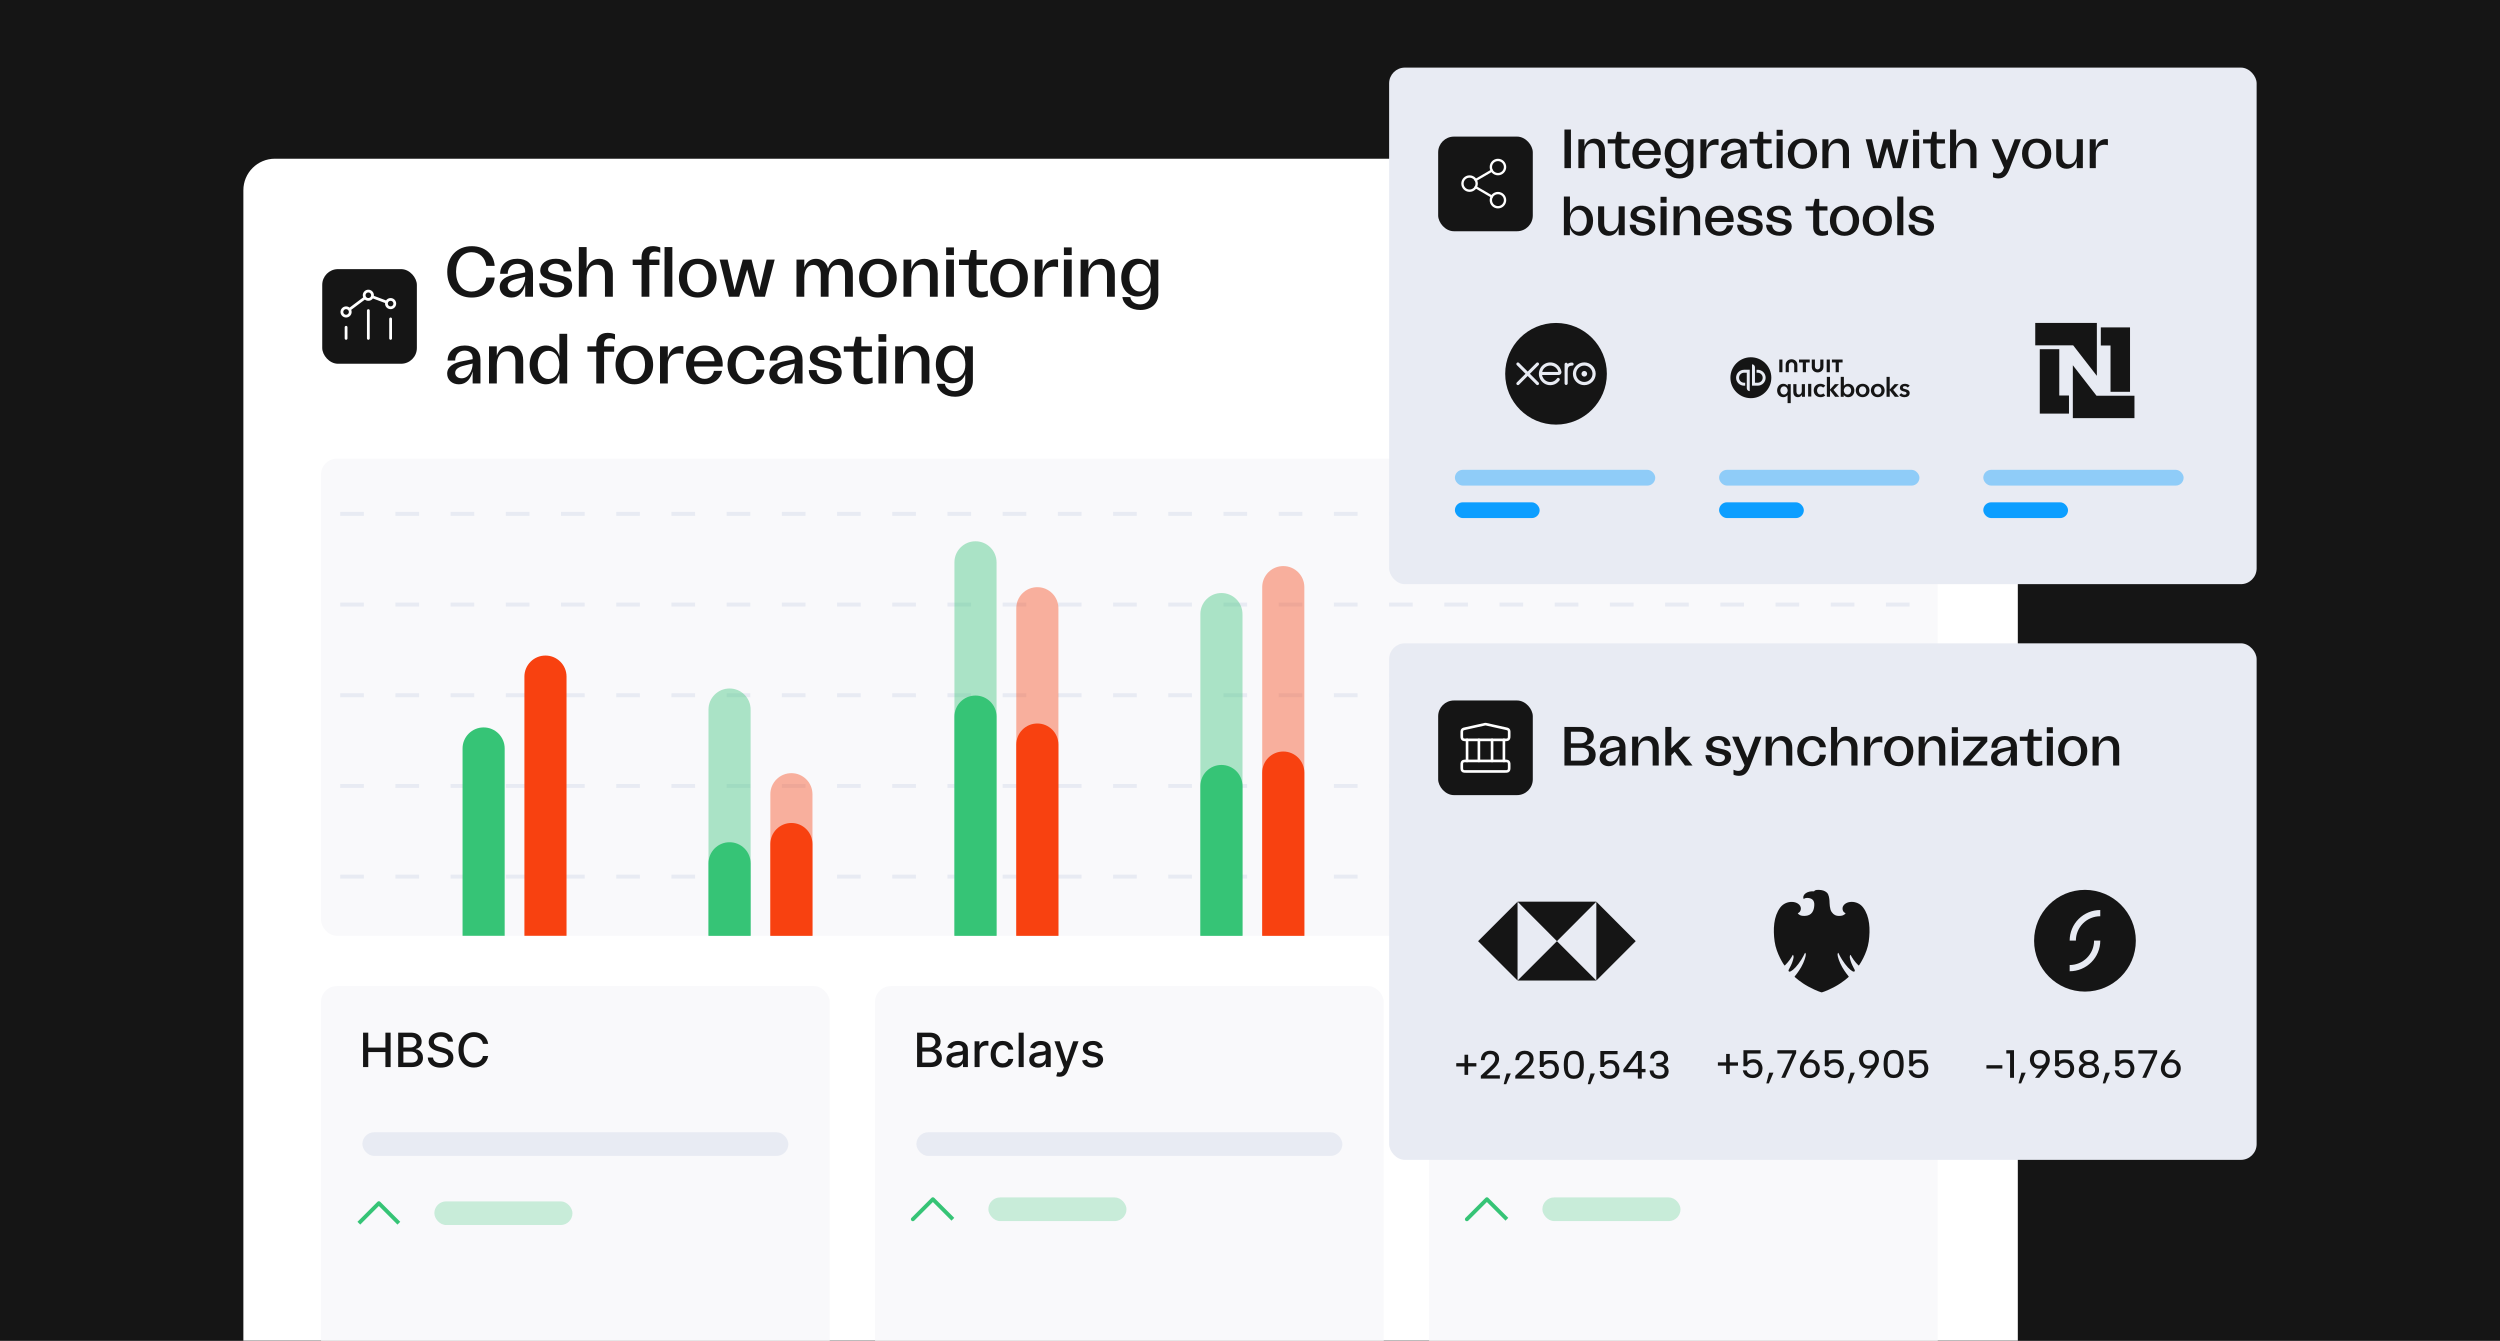 <svg width="634" height="340" viewBox="0 0 634 340" fill="none" xmlns="http://www.w3.org/2000/svg">
<rect x="0" y="0" width="634" height="340" fill="#333333" stroke="none"/>
<g clip-path="url(#clip0_6195_130355)">
<rect width="634" height="340" fill="#151515"/>
<g clip-path="url(#clip1_6195_130355)">
<path d="M61.718 48.248C61.718 43.83 65.299 40.248 69.718 40.248H503.718C508.136 40.248 511.718 43.83 511.718 48.248V402.248C511.718 406.666 508.136 410.248 503.718 410.248H69.718C65.299 410.248 61.718 406.666 61.718 402.248V48.248Z" fill="white"/>
<rect x="81.718" y="68.248" width="24" height="24" rx="4" fill="#151515"/>
<path d="M99.059 85.819V80.877M93.412 85.819V78.76M87.765 85.819V82.995" stroke="white" stroke-width="0.706" stroke-linecap="round" stroke-linejoin="round"/>
<path d="M94.405 75.249L98.053 76.618M92.564 75.513L88.612 78.477M99.808 76.246C100.221 76.66 100.221 77.33 99.808 77.743C99.394 78.157 98.724 78.157 98.31 77.743C97.897 77.33 97.897 76.66 98.31 76.246C98.724 75.833 99.394 75.833 99.808 76.246ZM88.513 78.364C88.927 78.777 88.927 79.448 88.513 79.861C88.1 80.275 87.429 80.275 87.016 79.861C86.602 79.448 86.602 78.777 87.016 78.364C87.429 77.95 88.1 77.95 88.513 78.364ZM94.16 74.129C94.574 74.542 94.574 75.212 94.16 75.626C93.747 76.039 93.076 76.039 92.663 75.626C92.249 75.212 92.249 74.542 92.663 74.129C93.076 73.715 93.747 73.715 94.16 74.129Z" stroke="white" stroke-width="0.706" stroke-linecap="round" stroke-linejoin="round"/>
<path d="M119.612 75.464C115.904 75.464 113.42 72.872 113.42 68.948C113.42 65.042 115.922 62.432 119.648 62.432C122.942 62.432 125.264 64.43 125.444 67.418H123.302C123.086 65.33 121.592 63.962 119.612 63.962C117.236 63.962 115.652 65.942 115.652 68.948C115.652 71.954 117.236 73.934 119.594 73.934C121.628 73.934 123.104 72.512 123.302 70.388H125.444C125.282 73.412 122.96 75.464 119.612 75.464ZM129.714 75.464C127.932 75.464 126.726 74.312 126.726 72.764C126.726 70.946 128.382 69.974 130.83 69.56L133.188 69.092V68.822C133.188 67.616 132.396 66.914 131.172 66.914C129.66 66.914 128.76 67.994 128.76 69.434H126.834C126.852 67.202 128.562 65.618 131.208 65.618C133.674 65.618 135.168 66.968 135.168 69.308V75.248H133.188V72.188C132.756 73.898 131.694 75.464 129.714 75.464ZM128.76 72.548C128.76 73.25 129.282 73.934 130.38 73.934C132.27 73.934 133.188 71.864 133.188 70.19L131.172 70.694C129.642 71.036 128.76 71.63 128.76 72.548ZM141.097 75.428C138.307 75.428 136.741 73.862 136.741 71.846H138.721C138.721 73.412 139.909 74.168 141.115 74.168C142.087 74.168 143.095 73.646 143.095 72.656C143.095 71.81 142.393 71.594 140.773 71.252C138.613 70.784 137.011 70.28 137.011 68.588C137.011 66.914 138.541 65.618 140.989 65.618C143.653 65.618 144.859 67.166 144.859 68.822H142.933C142.915 67.616 142.195 66.878 140.953 66.878C139.783 66.878 138.991 67.562 138.991 68.3C138.991 69.146 139.981 69.398 141.421 69.704C143.581 70.154 145.093 70.568 145.093 72.404C145.093 74.312 143.455 75.428 141.097 75.428ZM146.793 75.248V62.648H148.773V68.066C149.313 66.5 150.483 65.636 152.013 65.636C154.011 65.636 155.415 67.076 155.415 69.416V75.248H153.417V69.614C153.417 68.012 152.679 67.13 151.365 67.13C149.745 67.13 148.773 68.444 148.773 70.532V75.248H146.793ZM162.696 75.248V67.202H160.446V65.834H162.696V65.258C162.696 63.368 163.812 62.414 165.576 62.414C166.188 62.414 166.836 62.522 167.448 62.756V64.124C167.052 63.926 166.548 63.8 166.116 63.8C165.18 63.8 164.676 64.34 164.676 65.24V65.834H167.232V67.202H164.676V75.248H162.696ZM168.528 75.248V62.648H170.508V75.248H168.528ZM176.967 75.464C174.087 75.464 172.179 73.484 172.179 70.496C172.179 67.562 174.087 65.618 176.967 65.618C179.811 65.618 181.719 67.562 181.719 70.496C181.719 73.484 179.811 75.464 176.967 75.464ZM174.231 70.514C174.231 72.746 175.275 74.132 176.949 74.132C178.623 74.132 179.667 72.746 179.667 70.514C179.667 68.318 178.623 66.95 176.949 66.95C175.275 66.95 174.231 68.318 174.231 70.514ZM191.368 75.248L189.478 68.372L187.462 75.248H184.87L182.494 65.834H184.528L186.292 73.556L188.38 65.834H190.594L192.574 73.628L194.41 65.834H196.462L193.996 75.248H191.368ZM214.3 69.668C214.3 67.922 213.544 67.184 212.446 67.184C210.934 67.184 210.124 68.48 210.124 70.514V75.248H208.144V69.668C208.144 67.94 207.388 67.184 206.29 67.184C204.778 67.184 203.968 68.48 203.968 70.514V75.248H201.988V65.834H203.968V67.778C204.526 66.41 205.534 65.636 206.938 65.636C208.396 65.636 209.584 66.464 209.98 68.102C210.484 66.518 211.564 65.636 213.076 65.636C214.894 65.636 216.28 66.95 216.28 69.416V75.248H214.3V69.668ZM222.653 75.464C219.773 75.464 217.865 73.484 217.865 70.496C217.865 67.562 219.773 65.618 222.653 65.618C225.497 65.618 227.405 67.562 227.405 70.496C227.405 73.484 225.497 75.464 222.653 75.464ZM219.917 70.514C219.917 72.746 220.961 74.132 222.635 74.132C224.309 74.132 225.353 72.746 225.353 70.514C225.353 68.318 224.309 66.95 222.635 66.95C220.961 66.95 219.917 68.318 219.917 70.514ZM229.128 75.248V65.834H231.108V68.174C231.666 66.536 232.854 65.636 234.42 65.636C236.436 65.636 237.804 67.076 237.804 69.452V75.248H235.824V69.614C235.824 68.03 235.05 67.094 233.718 67.094C232.098 67.094 231.108 68.462 231.108 70.55V75.248H229.128ZM239.939 75.248V65.834H241.919V75.248H239.939ZM239.939 64.682V62.738H241.919V64.682H239.939ZM248.603 75.464C246.803 75.464 245.669 74.528 245.669 72.44V67.202H243.203V65.834H245.687L246.227 63.404H247.649V65.834H250.331V67.202H247.649V72.512C247.649 73.502 248.135 73.988 249.089 73.988C249.611 73.988 250.079 73.88 250.511 73.682V75.122C249.899 75.356 249.251 75.464 248.603 75.464ZM255.911 75.464C253.031 75.464 251.123 73.484 251.123 70.496C251.123 67.562 253.031 65.618 255.911 65.618C258.755 65.618 260.663 67.562 260.663 70.496C260.663 73.484 258.755 75.464 255.911 75.464ZM253.175 70.514C253.175 72.746 254.219 74.132 255.893 74.132C257.567 74.132 258.611 72.746 258.611 70.514C258.611 68.318 257.567 66.95 255.893 66.95C254.219 66.95 253.175 68.318 253.175 70.514ZM262.404 75.248V65.834H264.384V68.678C264.816 66.914 265.932 65.762 267.732 65.762C267.93 65.762 268.128 65.762 268.326 65.816V67.778C268.002 67.688 267.57 67.616 267.228 67.616C265.698 67.616 264.384 68.462 264.384 70.46V75.248H262.404ZM269.805 75.248V65.834H271.785V75.248H269.805ZM269.805 64.682V62.738H271.785V64.682H269.805ZM274.041 75.248V65.834H276.021V68.174C276.579 66.536 277.767 65.636 279.333 65.636C281.349 65.636 282.717 67.076 282.717 69.452V75.248H280.737V69.614C280.737 68.03 279.963 67.094 278.631 67.094C277.011 67.094 276.021 68.462 276.021 70.55V75.248H274.041ZM289.208 78.614C286.778 78.614 284.888 77.336 284.636 75.338H286.652C286.778 76.436 287.84 77.192 289.19 77.192C290.774 77.192 291.8 76.112 291.8 74.474V72.872C291.35 74.276 290.144 75.194 288.488 75.194C286.076 75.194 284.348 73.268 284.348 70.442C284.348 67.616 286.058 65.618 288.524 65.618C290.108 65.618 291.35 66.464 291.764 67.796V65.834H293.744V74.6C293.744 77.03 291.872 78.614 289.208 78.614ZM286.418 70.424C286.418 72.512 287.516 73.934 289.118 73.934C290.738 73.934 291.836 72.548 291.836 70.46C291.836 68.354 290.72 66.914 289.1 66.914C287.516 66.914 286.418 68.354 286.418 70.424ZM116.39 97.464C114.608 97.464 113.402 96.312 113.402 94.764C113.402 92.946 115.058 91.974 117.506 91.56L119.864 91.092V90.822C119.864 89.616 119.072 88.914 117.848 88.914C116.336 88.914 115.436 89.994 115.436 91.434H113.51C113.528 89.202 115.238 87.618 117.884 87.618C120.35 87.618 121.844 88.968 121.844 91.308V97.248H119.864V94.188C119.432 95.898 118.37 97.464 116.39 97.464ZM115.436 94.548C115.436 95.25 115.958 95.934 117.056 95.934C118.946 95.934 119.864 93.864 119.864 92.19L117.848 92.694C116.318 93.036 115.436 93.63 115.436 94.548ZM124.011 97.248V87.834H125.991V90.174C126.549 88.536 127.737 87.636 129.303 87.636C131.319 87.636 132.687 89.076 132.687 91.452V97.248H130.707V91.614C130.707 90.03 129.933 89.094 128.601 89.094C126.981 89.094 125.991 90.462 125.991 92.55V97.248H124.011ZM138.458 97.464C136.118 97.464 134.318 95.466 134.318 92.514C134.318 89.598 136.1 87.618 138.476 87.618C140.15 87.618 141.446 88.68 141.86 90.336V84.648H143.84V97.248H141.878V94.728C141.392 96.384 140.132 97.464 138.458 97.464ZM136.37 92.514C136.37 94.674 137.468 96.114 139.07 96.114C140.744 96.114 141.86 94.692 141.86 92.532C141.86 90.39 140.744 88.968 139.07 88.968C137.45 88.968 136.37 90.39 136.37 92.514ZM151.217 97.248V89.202H148.967V87.834H151.217V87.258C151.217 85.368 152.333 84.414 154.097 84.414C154.709 84.414 155.357 84.522 155.969 84.756V86.124C155.573 85.926 155.069 85.8 154.637 85.8C153.701 85.8 153.197 86.34 153.197 87.24V87.834H155.753V89.202H153.197V97.248H151.217ZM160.883 97.464C158.003 97.464 156.095 95.484 156.095 92.496C156.095 89.562 158.003 87.618 160.883 87.618C163.727 87.618 165.635 89.562 165.635 92.496C165.635 95.484 163.727 97.464 160.883 97.464ZM158.147 92.514C158.147 94.746 159.191 96.132 160.865 96.132C162.539 96.132 163.583 94.746 163.583 92.514C163.583 90.318 162.539 88.95 160.865 88.95C159.191 88.95 158.147 90.318 158.147 92.514ZM167.377 97.248V87.834H169.357V90.678C169.789 88.914 170.905 87.762 172.705 87.762C172.903 87.762 173.101 87.762 173.299 87.816V89.778C172.975 89.688 172.543 89.616 172.201 89.616C170.671 89.616 169.357 90.462 169.357 92.46V97.248H167.377ZM178.708 97.464C175.882 97.464 173.974 95.43 173.974 92.514C173.974 89.616 175.882 87.618 178.708 87.618C181.858 87.618 183.478 90.156 183.262 92.946H176.008C176.008 94.8 177.124 96.078 178.69 96.078C179.914 96.078 180.85 95.268 181.048 94.044H183.118C182.722 96.15 180.94 97.464 178.708 97.464ZM176.026 91.614H181.21C181.12 90.048 180.094 88.95 178.672 88.95C177.25 88.95 176.17 90.084 176.026 91.614ZM189.345 97.464C186.483 97.464 184.503 95.484 184.503 92.55C184.503 89.598 186.501 87.618 189.345 87.618C191.847 87.618 193.665 89.148 193.863 91.29H191.847C191.667 89.958 190.767 88.95 189.345 88.95C187.635 88.95 186.555 90.354 186.555 92.514C186.555 94.71 187.653 96.132 189.363 96.132C190.713 96.132 191.667 95.214 191.847 93.72H193.863C193.683 95.916 191.865 97.464 189.345 97.464ZM198.075 97.464C196.293 97.464 195.087 96.312 195.087 94.764C195.087 92.946 196.743 91.974 199.191 91.56L201.549 91.092V90.822C201.549 89.616 200.757 88.914 199.533 88.914C198.021 88.914 197.121 89.994 197.121 91.434H195.195C195.213 89.202 196.923 87.618 199.569 87.618C202.035 87.618 203.529 88.968 203.529 91.308V97.248H201.549V94.188C201.117 95.898 200.055 97.464 198.075 97.464ZM197.121 94.548C197.121 95.25 197.643 95.934 198.741 95.934C200.631 95.934 201.549 93.864 201.549 92.19L199.533 92.694C198.003 93.036 197.121 93.63 197.121 94.548ZM209.459 97.428C206.669 97.428 205.103 95.862 205.103 93.846H207.083C207.083 95.412 208.271 96.168 209.477 96.168C210.449 96.168 211.457 95.646 211.457 94.656C211.457 93.81 210.755 93.594 209.135 93.252C206.975 92.784 205.373 92.28 205.373 90.588C205.373 88.914 206.903 87.618 209.351 87.618C212.015 87.618 213.221 89.166 213.221 90.822H211.295C211.277 89.616 210.557 88.878 209.315 88.878C208.145 88.878 207.353 89.562 207.353 90.3C207.353 91.146 208.343 91.398 209.783 91.704C211.943 92.154 213.455 92.568 213.455 94.404C213.455 96.312 211.817 97.428 209.459 97.428ZM219.388 97.464C217.588 97.464 216.454 96.528 216.454 94.44V89.202H213.988V87.834H216.472L217.012 85.404H218.434V87.834H221.116V89.202H218.434V94.512C218.434 95.502 218.92 95.988 219.874 95.988C220.396 95.988 220.864 95.88 221.296 95.682V97.122C220.684 97.356 220.036 97.464 219.388 97.464ZM222.783 97.248V87.834H224.763V97.248H222.783ZM222.783 86.682V84.738H224.763V86.682H222.783ZM227.019 97.248V87.834H228.999V90.174C229.557 88.536 230.745 87.636 232.311 87.636C234.327 87.636 235.695 89.076 235.695 91.452V97.248H233.715V91.614C233.715 90.03 232.941 89.094 231.609 89.094C229.989 89.094 228.999 90.462 228.999 92.55V97.248H227.019ZM242.186 100.614C239.756 100.614 237.866 99.336 237.614 97.338H239.63C239.756 98.436 240.818 99.192 242.168 99.192C243.752 99.192 244.778 98.112 244.778 96.474V94.872C244.328 96.276 243.122 97.194 241.466 97.194C239.054 97.194 237.326 95.268 237.326 92.442C237.326 89.616 239.036 87.618 241.502 87.618C243.086 87.618 244.328 88.464 244.742 89.796V87.834H246.722V96.6C246.722 99.03 244.85 100.614 242.186 100.614ZM239.396 92.424C239.396 94.512 240.494 95.934 242.096 95.934C243.716 95.934 244.814 94.548 244.814 92.46C244.814 90.354 243.698 88.914 242.078 88.914C240.494 88.914 239.396 90.354 239.396 92.424Z" fill="#151515"/>
<g clip-path="url(#clip2_6195_130355)">
<rect x="81.412" y="116.318" width="410" height="121" rx="4" fill="#F9F9FB"/>
<line x1="72.275" y1="130.318" x2="500.548" y2="130.318" stroke="#E8EBF3" stroke-dasharray="6 8"/>
<line x1="72.275" y1="153.318" x2="500.548" y2="153.318" stroke="#E8EBF3" stroke-dasharray="6 8"/>
<line x1="72.275" y1="176.318" x2="500.548" y2="176.318" stroke="#E8EBF3" stroke-dasharray="6 8"/>
<line x1="72.275" y1="199.318" x2="500.548" y2="199.318" stroke="#E8EBF3" stroke-dasharray="6 8"/>
<line x1="72.275" y1="222.318" x2="500.548" y2="222.318" stroke="#E8EBF3" stroke-dasharray="6 8"/>
<path d="M117.304 189.816C117.304 186.865 119.696 184.473 122.646 184.473C125.597 184.473 127.988 186.865 127.988 189.816L127.988 237.318H117.304L117.304 189.816Z" fill="#36C476"/>
<path d="M132.988 171.589C132.988 168.639 135.38 166.247 138.331 166.247C141.281 166.247 143.673 168.639 143.673 171.589L143.673 237.318H132.988L132.988 171.589Z" fill="#F84110"/>
<path d="M179.673 179.941C179.673 176.991 182.065 174.599 185.015 174.599C187.966 174.599 190.358 176.991 190.358 179.941L190.358 237.318H179.673L179.673 179.941Z" fill="#36C476" fill-opacity="0.4"/>
<path d="M179.673 218.934C179.673 215.983 182.065 213.591 185.015 213.591C187.966 213.591 190.358 215.983 190.358 218.934L190.358 237.318H179.673L179.673 218.934Z" fill="#36C476"/>
<path d="M195.358 201.414C195.358 198.463 197.75 196.071 200.7 196.071C203.651 196.071 206.042 198.463 206.042 201.414L206.042 237.318H195.358L195.358 201.414Z" fill="#F84110" fill-opacity="0.4"/>
<path d="M195.358 214.049C195.358 211.099 197.75 208.707 200.7 208.707C203.651 208.707 206.042 211.099 206.042 214.049L206.042 237.318H195.358L195.358 214.049Z" fill="#F84110"/>
<path d="M242.042 142.61C242.042 139.659 244.434 137.268 247.385 137.268C250.335 137.268 252.727 139.659 252.727 142.61L252.727 237.318H242.042L242.042 142.61Z" fill="#36C476" fill-opacity="0.4"/>
<path d="M242.042 181.733C242.042 178.783 244.434 176.391 247.385 176.391C250.335 176.391 252.727 178.783 252.727 181.734L252.727 237.318H242.042L242.042 181.733Z" fill="#36C476"/>
<path d="M257.727 154.249C257.727 151.298 260.119 148.906 263.07 148.906C266.02 148.906 268.412 151.298 268.412 154.249L268.412 237.318H257.727L257.727 154.249Z" fill="#F84110" fill-opacity="0.4"/>
<path d="M257.727 188.821C257.727 185.87 260.119 183.479 263.07 183.479C266.02 183.479 268.412 185.87 268.412 188.821L268.412 237.318H257.727L257.727 188.821Z" fill="#F84110"/>
<path d="M304.412 155.732C304.412 152.782 306.804 150.39 309.754 150.39C312.705 150.39 315.097 152.782 315.097 155.732L315.097 237.318H304.412L304.412 155.732Z" fill="#36C476" fill-opacity="0.4"/>
<path d="M304.412 199.332C304.412 196.382 306.804 193.99 309.754 193.99C312.705 193.99 315.097 196.382 315.097 199.332L315.097 237.318H304.412L304.412 199.332Z" fill="#36C476"/>
<path d="M320.097 148.898C320.097 145.947 322.489 143.555 325.439 143.555C328.39 143.555 330.782 145.947 330.782 148.898L330.782 237.318H320.097L320.097 148.898Z" fill="#F84110" fill-opacity="0.4"/>
<path d="M320.097 195.925C320.097 192.975 322.489 190.583 325.439 190.583C328.39 190.583 330.782 192.975 330.782 195.925L330.782 237.318H320.097L320.097 195.925Z" fill="#F84110"/>
<path d="M366.781 193.683C366.781 190.733 369.173 188.341 372.124 188.341C375.074 188.341 377.466 190.733 377.466 193.683L377.466 237.318H366.781L366.781 193.683Z" fill="#36C476" fill-opacity="0.4"/>
<path d="M366.781 218.249C366.781 215.298 369.173 212.906 372.124 212.906C375.074 212.906 377.466 215.298 377.466 218.249L377.466 237.318H366.781L366.781 218.249Z" fill="#36C476"/>
<path d="M382.466 195.431C382.466 192.48 384.858 190.088 387.808 190.088C390.759 190.088 393.151 192.48 393.151 195.431L393.151 237.318H382.466L382.466 195.431Z" fill="#F84110" fill-opacity="0.4"/>
<path d="M382.466 219.12C382.466 216.169 384.858 213.777 387.808 213.777C390.759 213.777 393.151 216.169 393.151 219.12L393.151 237.318H382.466L382.466 219.12Z" fill="#F84110"/>
<path d="M429.151 203.339C429.151 200.389 431.543 197.997 434.493 197.997C437.444 197.997 439.835 200.389 439.835 203.339L439.835 237.318H429.151L429.151 203.339Z" fill="#36C476" fill-opacity="0.4"/>
<path d="M429.151 223.062C429.151 220.111 431.543 217.719 434.493 217.719C437.444 217.719 439.835 220.111 439.835 223.062L439.835 237.318H429.151L429.151 223.062Z" fill="#36C476"/>
<path d="M444.835 171.589C444.835 168.639 447.227 166.247 450.178 166.247C453.128 166.247 455.52 168.639 455.52 171.589L455.52 237.318H444.835L444.835 171.589Z" fill="#F84110" fill-opacity="0.4"/>
<path d="M444.835 207.236C444.835 204.285 447.227 201.894 450.178 201.894C453.128 201.894 455.52 204.285 455.52 207.236L455.52 237.318H444.835L444.835 207.236Z" fill="#F84110"/>
</g>
<g clip-path="url(#clip3_6195_130355)">
<rect x="81.413" y="250.068" width="129" height="149" rx="4" fill="#F9F9FB"/>
<path d="M92.072 270.609V261.882H93.389V265.675H97.74V261.882H99.061V270.609H97.74V266.804H93.389V270.609H92.072ZM100.979 270.609V261.882H104.175C104.794 261.882 105.307 261.984 105.713 262.189C106.119 262.391 106.423 262.665 106.625 263.011C106.827 263.355 106.927 263.743 106.927 264.175C106.927 264.538 106.861 264.845 106.727 265.095C106.594 265.342 106.415 265.541 106.19 265.692C105.969 265.839 105.724 265.947 105.457 266.016V266.101C105.747 266.115 106.03 266.209 106.305 266.382C106.584 266.553 106.814 266.795 106.996 267.111C107.177 267.426 107.268 267.81 107.268 268.261C107.268 268.707 107.163 269.108 106.953 269.463C106.746 269.815 106.425 270.095 105.99 270.303C105.555 270.507 105 270.609 104.324 270.609H100.979ZM102.295 269.48H104.196C104.827 269.48 105.278 269.358 105.551 269.114C105.824 268.869 105.96 268.564 105.96 268.197C105.96 267.922 105.891 267.669 105.751 267.439C105.612 267.209 105.413 267.026 105.155 266.889C104.899 266.753 104.595 266.685 104.243 266.685H102.295V269.48ZM102.295 265.658H104.06C104.355 265.658 104.621 265.601 104.856 265.487C105.095 265.374 105.284 265.214 105.423 265.01C105.565 264.803 105.636 264.558 105.636 264.277C105.636 263.916 105.51 263.614 105.257 263.369C105.004 263.125 104.616 263.003 104.094 263.003H102.295V265.658ZM113.59 264.175C113.545 263.771 113.357 263.459 113.028 263.237C112.698 263.013 112.283 262.901 111.783 262.901C111.425 262.901 111.116 262.957 110.854 263.071C110.593 263.182 110.39 263.335 110.245 263.531C110.103 263.724 110.032 263.945 110.032 264.192C110.032 264.399 110.08 264.578 110.177 264.729C110.276 264.879 110.405 265.006 110.565 265.108C110.726 265.207 110.9 265.291 111.084 265.359C111.269 265.425 111.447 265.479 111.617 265.521L112.469 265.743C112.748 265.811 113.033 265.903 113.326 266.02C113.618 266.136 113.89 266.29 114.14 266.48C114.39 266.67 114.592 266.906 114.745 267.188C114.901 267.469 114.979 267.805 114.979 268.197C114.979 268.692 114.851 269.131 114.596 269.514C114.343 269.898 113.975 270.2 113.492 270.422C113.012 270.643 112.431 270.754 111.749 270.754C111.096 270.754 110.53 270.651 110.053 270.443C109.576 270.236 109.202 269.942 108.932 269.561C108.663 269.178 108.513 268.723 108.485 268.197H109.806C109.832 268.513 109.934 268.776 110.113 268.986C110.295 269.193 110.526 269.348 110.807 269.45C111.092 269.55 111.403 269.599 111.741 269.599C112.113 269.599 112.444 269.541 112.734 269.425C113.026 269.305 113.256 269.141 113.424 268.93C113.592 268.717 113.675 268.469 113.675 268.185C113.675 267.926 113.601 267.714 113.454 267.55C113.309 267.385 113.111 267.249 112.861 267.141C112.614 267.033 112.334 266.938 112.022 266.855L110.991 266.574C110.292 266.384 109.738 266.104 109.329 265.734C108.922 265.365 108.719 264.876 108.719 264.268C108.719 263.766 108.856 263.327 109.128 262.952C109.401 262.577 109.77 262.286 110.236 262.078C110.702 261.868 111.228 261.763 111.813 261.763C112.404 261.763 112.925 261.866 113.377 262.074C113.832 262.281 114.19 262.567 114.451 262.93C114.712 263.291 114.849 263.706 114.86 264.175H113.59ZM123.801 264.72H122.472C122.421 264.436 122.326 264.186 122.186 263.97C122.047 263.754 121.877 263.571 121.675 263.42C121.473 263.27 121.247 263.156 120.997 263.08C120.75 263.003 120.487 262.964 120.209 262.964C119.706 262.964 119.256 263.091 118.858 263.344C118.463 263.597 118.151 263.967 117.921 264.456C117.693 264.945 117.58 265.541 117.58 266.246C117.58 266.956 117.693 267.555 117.921 268.044C118.151 268.533 118.465 268.902 118.862 269.152C119.26 269.402 119.708 269.527 120.205 269.527C120.48 269.527 120.742 269.49 120.989 269.416C121.239 269.339 121.465 269.227 121.666 269.08C121.868 268.932 122.039 268.751 122.178 268.538C122.32 268.322 122.418 268.075 122.472 267.797L123.801 267.801C123.73 268.23 123.593 268.625 123.388 268.986C123.186 269.344 122.926 269.653 122.608 269.915C122.293 270.173 121.932 270.374 121.526 270.516C121.12 270.658 120.676 270.729 120.196 270.729C119.441 270.729 118.767 270.55 118.176 270.192C117.585 269.831 117.12 269.315 116.779 268.645C116.441 267.974 116.272 267.175 116.272 266.246C116.272 265.314 116.442 264.514 116.783 263.847C117.124 263.176 117.59 262.662 118.181 262.304C118.772 261.943 119.443 261.763 120.196 261.763C120.659 261.763 121.091 261.83 121.492 261.963C121.895 262.094 122.257 262.287 122.578 262.543C122.899 262.795 123.165 263.105 123.375 263.472C123.585 263.835 123.728 264.251 123.801 264.72Z" fill="#151515"/>
<rect x="91.896" y="287.143" width="108.034" height="6" rx="3" fill="#E8EBF3"/>
<path d="M101.149 310.204L96.075 305.129L91.001 310.204" stroke="#36C476" stroke-linejoin="round"/>
<rect opacity="0.25" x="110.149" y="304.667" width="35.026" height="6" rx="3" fill="#36C476"/>
</g>
<g clip-path="url(#clip4_6195_130355)">
<rect x="221.913" y="250.068" width="129" height="149" rx="4" fill="#F9F9FB"/>
<path d="M232.572 270.609V261.882H235.768C236.388 261.882 236.9 261.984 237.307 262.189C237.713 262.391 238.017 262.665 238.219 263.011C238.42 263.355 238.521 263.743 238.521 264.175C238.521 264.538 238.454 264.845 238.321 265.095C238.187 265.342 238.008 265.541 237.784 265.692C237.562 265.839 237.318 265.947 237.051 266.016V266.101C237.341 266.115 237.623 266.209 237.899 266.382C238.177 266.553 238.408 266.795 238.589 267.111C238.771 267.426 238.862 267.81 238.862 268.261C238.862 268.707 238.757 269.108 238.547 269.463C238.339 269.815 238.018 270.095 237.584 270.303C237.149 270.507 236.594 270.609 235.918 270.609H232.572ZM233.889 269.48H235.79C236.42 269.48 236.872 269.358 237.145 269.114C237.418 268.869 237.554 268.564 237.554 268.197C237.554 267.922 237.484 267.669 237.345 267.439C237.206 267.209 237.007 267.026 236.748 266.889C236.493 266.753 236.189 266.685 235.837 266.685H233.889V269.48ZM233.889 265.658H235.653C235.949 265.658 236.214 265.601 236.45 265.487C236.689 265.374 236.878 265.214 237.017 265.01C237.159 264.803 237.23 264.558 237.23 264.277C237.23 263.916 237.104 263.614 236.851 263.369C236.598 263.125 236.21 263.003 235.687 263.003H233.889V265.658ZM242.226 270.754C241.812 270.754 241.437 270.678 241.101 270.524C240.766 270.368 240.501 270.142 240.305 269.847C240.111 269.551 240.015 269.189 240.015 268.76C240.015 268.391 240.086 268.087 240.228 267.848C240.37 267.609 240.562 267.42 240.803 267.281C241.045 267.142 241.315 267.037 241.613 266.966C241.911 266.895 242.215 266.841 242.525 266.804C242.917 266.759 243.235 266.722 243.479 266.693C243.724 266.662 243.901 266.612 244.012 266.544C244.123 266.476 244.178 266.365 244.178 266.212V266.182C244.178 265.81 244.073 265.521 243.863 265.317C243.655 265.112 243.346 265.01 242.934 265.01C242.505 265.01 242.167 265.105 241.92 265.295C241.675 265.483 241.506 265.692 241.413 265.922L240.215 265.649C240.357 265.251 240.565 264.93 240.837 264.686C241.113 264.439 241.43 264.26 241.788 264.149C242.145 264.036 242.522 263.979 242.917 263.979C243.178 263.979 243.455 264.01 243.748 264.072C244.043 264.132 244.319 264.243 244.574 264.405C244.833 264.567 245.045 264.798 245.209 265.099C245.374 265.398 245.457 265.786 245.457 266.263V270.609H244.212V269.714H244.161C244.079 269.879 243.955 270.041 243.79 270.2C243.626 270.359 243.414 270.491 243.155 270.597C242.897 270.702 242.587 270.754 242.226 270.754ZM242.503 269.732C242.856 269.732 243.157 269.662 243.407 269.523C243.66 269.384 243.851 269.202 243.982 268.977C244.116 268.75 244.182 268.507 244.182 268.249V267.405C244.137 267.45 244.049 267.493 243.918 267.533C243.79 267.57 243.644 267.602 243.479 267.631C243.315 267.656 243.154 267.68 242.998 267.703C242.842 267.723 242.711 267.74 242.606 267.754C242.359 267.786 242.133 267.838 241.928 267.912C241.726 267.986 241.565 268.092 241.442 268.232C241.323 268.368 241.263 268.55 241.263 268.777C241.263 269.092 241.38 269.331 241.613 269.493C241.846 269.652 242.143 269.732 242.503 269.732ZM247.154 270.609V264.064H248.385V265.104H248.453C248.573 264.751 248.783 264.474 249.084 264.273C249.388 264.068 249.732 263.966 250.115 263.966C250.195 263.966 250.289 263.969 250.397 263.974C250.507 263.98 250.594 263.987 250.656 263.996V265.214C250.605 265.2 250.514 265.185 250.384 265.168C250.253 265.148 250.122 265.138 249.992 265.138C249.691 265.138 249.422 265.202 249.186 265.33C248.953 265.455 248.769 265.629 248.632 265.854C248.496 266.075 248.428 266.328 248.428 266.612V270.609H247.154ZM254.282 270.741C253.648 270.741 253.103 270.598 252.645 270.311C252.191 270.021 251.842 269.622 251.597 269.114C251.353 268.605 251.231 268.023 251.231 267.366C251.231 266.702 251.356 266.115 251.606 265.607C251.856 265.095 252.208 264.696 252.663 264.409C253.117 264.122 253.653 263.979 254.269 263.979C254.766 263.979 255.209 264.071 255.599 264.256C255.988 264.437 256.302 264.693 256.54 265.023C256.782 265.352 256.925 265.737 256.971 266.178H255.731C255.663 265.871 255.506 265.607 255.262 265.385C255.02 265.163 254.697 265.053 254.29 265.053C253.935 265.053 253.624 265.146 253.357 265.334C253.093 265.518 252.887 265.783 252.739 266.126C252.592 266.467 252.518 266.871 252.518 267.337C252.518 267.814 252.59 268.226 252.735 268.572C252.88 268.919 253.084 269.188 253.349 269.378C253.616 269.568 253.93 269.663 254.29 269.663C254.532 269.663 254.751 269.619 254.947 269.531C255.145 269.44 255.312 269.311 255.445 269.143C255.582 268.976 255.677 268.774 255.731 268.538H256.971C256.925 268.962 256.788 269.339 256.557 269.672C256.327 270.004 256.019 270.266 255.633 270.456C255.249 270.646 254.799 270.741 254.282 270.741ZM259.607 261.882V270.609H258.333V261.882H259.607ZM263.226 270.754C262.812 270.754 262.437 270.678 262.101 270.524C261.766 270.368 261.501 270.142 261.305 269.847C261.111 269.551 261.015 269.189 261.015 268.76C261.015 268.391 261.086 268.087 261.228 267.848C261.37 267.609 261.562 267.42 261.803 267.281C262.045 267.142 262.315 267.037 262.613 266.966C262.911 266.895 263.215 266.841 263.525 266.804C263.917 266.759 264.235 266.722 264.479 266.693C264.724 266.662 264.901 266.612 265.012 266.544C265.123 266.476 265.178 266.365 265.178 266.212V266.182C265.178 265.81 265.073 265.521 264.863 265.317C264.655 265.112 264.346 265.01 263.934 265.01C263.505 265.01 263.167 265.105 262.92 265.295C262.675 265.483 262.506 265.692 262.413 265.922L261.215 265.649C261.357 265.251 261.565 264.93 261.837 264.686C262.113 264.439 262.43 264.26 262.788 264.149C263.145 264.036 263.522 263.979 263.917 263.979C264.178 263.979 264.455 264.01 264.748 264.072C265.043 264.132 265.319 264.243 265.574 264.405C265.833 264.567 266.045 264.798 266.209 265.099C266.374 265.398 266.457 265.786 266.457 266.263V270.609H265.212V269.714H265.161C265.079 269.879 264.955 270.041 264.79 270.2C264.626 270.359 264.414 270.491 264.155 270.597C263.897 270.702 263.587 270.754 263.226 270.754ZM263.503 269.732C263.856 269.732 264.157 269.662 264.407 269.523C264.66 269.384 264.851 269.202 264.982 268.977C265.116 268.75 265.182 268.507 265.182 268.249V267.405C265.137 267.45 265.049 267.493 264.918 267.533C264.79 267.57 264.644 267.602 264.479 267.631C264.315 267.656 264.154 267.68 263.998 267.703C263.842 267.723 263.711 267.74 263.606 267.754C263.359 267.786 263.133 267.838 262.928 267.912C262.726 267.986 262.565 268.092 262.442 268.232C262.323 268.368 262.263 268.55 262.263 268.777C262.263 269.092 262.38 269.331 262.613 269.493C262.846 269.652 263.143 269.732 263.503 269.732ZM268.725 273.064C268.534 273.064 268.361 273.048 268.205 273.017C268.049 272.989 267.932 272.957 267.855 272.923L268.162 271.879C268.395 271.942 268.603 271.969 268.784 271.96C268.966 271.952 269.127 271.884 269.266 271.756C269.408 271.628 269.533 271.419 269.641 271.129L269.799 270.695L267.404 264.064H268.767L270.425 269.143H270.493L272.151 264.064H273.519L270.821 271.483C270.696 271.824 270.537 272.112 270.344 272.348C270.151 272.587 269.921 272.766 269.654 272.885C269.387 273.004 269.077 273.064 268.725 273.064ZM279.621 265.662L278.466 265.866C278.418 265.719 278.341 265.578 278.236 265.445C278.134 265.311 277.995 265.202 277.818 265.116C277.642 265.031 277.422 264.989 277.158 264.989C276.797 264.989 276.496 265.07 276.255 265.232C276.013 265.391 275.892 265.597 275.892 265.849C275.892 266.068 275.973 266.244 276.135 266.378C276.297 266.511 276.558 266.621 276.919 266.706L277.959 266.945C278.561 267.084 279.01 267.298 279.306 267.588C279.601 267.878 279.749 268.254 279.749 268.717C279.749 269.109 279.635 269.459 279.408 269.766C279.183 270.07 278.87 270.308 278.466 270.482C278.066 270.655 277.601 270.741 277.073 270.741C276.34 270.741 275.742 270.585 275.279 270.273C274.816 269.957 274.531 269.51 274.426 268.93L275.658 268.743C275.735 269.064 275.892 269.307 276.131 269.472C276.37 269.634 276.681 269.714 277.064 269.714C277.482 269.714 277.816 269.628 278.066 269.455C278.316 269.278 278.441 269.064 278.441 268.811C278.441 268.607 278.364 268.435 278.21 268.295C278.06 268.156 277.828 268.051 277.516 267.98L276.408 267.737C275.797 267.598 275.345 267.376 275.053 267.072C274.763 266.768 274.618 266.384 274.618 265.918C274.618 265.531 274.726 265.193 274.942 264.903C275.158 264.614 275.456 264.388 275.837 264.226C276.218 264.061 276.654 263.979 277.145 263.979C277.853 263.979 278.409 264.132 278.816 264.439C279.222 264.743 279.49 265.151 279.621 265.662Z" fill="#151515"/>
<rect x="232.396" y="287.143" width="108.034" height="6" rx="3" fill="#E8EBF3"/>
<path d="M236.575 304.129L236.929 303.776C236.733 303.581 236.417 303.581 236.221 303.776L236.575 304.129ZM231.147 308.85C230.952 309.045 230.952 309.362 231.147 309.557C231.342 309.752 231.659 309.752 231.854 309.557L231.147 308.85ZM242.003 308.85L236.929 303.776L236.221 304.483L241.296 309.557L242.003 308.85ZM236.221 303.776L231.147 308.85L231.854 309.557L236.929 304.483L236.221 303.776Z" fill="#36C476"/>
<rect opacity="0.25" x="250.649" y="303.667" width="35.026" height="6" rx="3" fill="#36C476"/>
</g>
<g clip-path="url(#clip5_6195_130355)">
<rect x="362.413" y="250.068" width="129" height="149" rx="4" fill="#F9F9FB"/>
<path d="M380.653 266.246C380.653 267.178 380.483 267.979 380.142 268.649C379.801 269.317 379.334 269.831 378.74 270.192C378.149 270.55 377.477 270.729 376.724 270.729C375.969 270.729 375.294 270.55 374.7 270.192C374.109 269.831 373.643 269.315 373.302 268.645C372.962 267.974 372.791 267.175 372.791 266.246C372.791 265.314 372.962 264.514 373.302 263.847C373.643 263.176 374.109 262.662 374.7 262.304C375.294 261.943 375.969 261.763 376.724 261.763C377.477 261.763 378.149 261.943 378.74 262.304C379.334 262.662 379.801 263.176 380.142 263.847C380.483 264.514 380.653 265.314 380.653 266.246ZM379.349 266.246C379.349 265.536 379.234 264.937 379.004 264.452C378.777 263.963 378.464 263.594 378.067 263.344C377.672 263.091 377.224 262.964 376.724 262.964C376.221 262.964 375.773 263.091 375.378 263.344C374.983 263.594 374.67 263.963 374.44 264.452C374.213 264.937 374.099 265.536 374.099 266.246C374.099 266.956 374.213 267.555 374.44 268.044C374.67 268.53 374.983 268.899 375.378 269.152C375.773 269.402 376.221 269.527 376.724 269.527C377.224 269.527 377.672 269.402 378.067 269.152C378.464 268.899 378.777 268.53 379.004 268.044C379.234 267.555 379.349 266.956 379.349 266.246ZM385.248 264.064V265.087H381.673V264.064H385.248ZM382.632 262.496H383.906V268.688C383.906 268.935 383.943 269.121 384.017 269.246C384.09 269.368 384.186 269.452 384.302 269.497C384.421 269.54 384.551 269.561 384.69 269.561C384.792 269.561 384.882 269.554 384.958 269.54C385.035 269.526 385.095 269.514 385.137 269.506L385.367 270.558C385.294 270.587 385.188 270.615 385.052 270.643C384.916 270.675 384.745 270.692 384.541 270.695C384.205 270.7 383.893 270.641 383.603 270.516C383.313 270.391 383.079 270.197 382.9 269.936C382.721 269.675 382.632 269.347 382.632 268.952V262.496ZM388.072 266.723V270.609H386.798V261.882H388.055V265.129H388.136C388.29 264.777 388.524 264.497 388.839 264.29C389.155 264.082 389.567 263.979 390.075 263.979C390.524 263.979 390.916 264.071 391.251 264.256C391.589 264.44 391.851 264.716 392.035 265.082C392.223 265.446 392.317 265.901 392.317 266.446V270.609H391.043V266.599C391.043 266.119 390.919 265.747 390.672 265.483C390.425 265.216 390.081 265.082 389.641 265.082C389.339 265.082 389.069 265.146 388.831 265.274C388.595 265.402 388.409 265.589 388.273 265.837C388.139 266.081 388.072 266.376 388.072 266.723ZM396.838 270.741C396.193 270.741 395.638 270.604 395.172 270.328C394.709 270.05 394.351 269.659 394.098 269.156C393.848 268.651 393.723 268.058 393.723 267.379C393.723 266.709 393.848 266.118 394.098 265.607C394.351 265.095 394.703 264.696 395.155 264.409C395.609 264.122 396.141 263.979 396.748 263.979C397.118 263.979 397.476 264.04 397.822 264.162C398.169 264.284 398.48 264.476 398.756 264.737C399.031 264.999 399.248 265.338 399.408 265.756C399.567 266.17 399.646 266.675 399.646 267.268V267.72H394.443V266.766H398.398C398.398 266.43 398.329 266.134 398.193 265.875C398.057 265.614 397.865 265.408 397.618 265.257C397.373 265.107 397.087 265.031 396.757 265.031C396.399 265.031 396.087 265.119 395.819 265.295C395.555 265.469 395.351 265.696 395.206 265.977C395.064 266.256 394.993 266.558 394.993 266.885V267.631C394.993 268.068 395.069 268.44 395.223 268.747C395.379 269.054 395.596 269.288 395.875 269.45C396.153 269.609 396.479 269.689 396.851 269.689C397.092 269.689 397.312 269.655 397.511 269.587C397.71 269.516 397.882 269.411 398.027 269.271C398.172 269.132 398.283 268.96 398.359 268.756L399.565 268.973C399.469 269.328 399.295 269.639 399.045 269.906C398.798 270.17 398.487 270.376 398.112 270.524C397.74 270.669 397.315 270.741 396.838 270.741ZM401.06 270.609V264.064H402.291V265.104H402.36C402.479 264.751 402.689 264.474 402.99 264.273C403.294 264.068 403.638 263.966 404.022 263.966C404.101 263.966 404.195 263.969 404.303 263.974C404.414 263.98 404.5 263.987 404.563 263.996V265.214C404.512 265.2 404.421 265.185 404.29 265.168C404.159 265.148 404.029 265.138 403.898 265.138C403.597 265.138 403.328 265.202 403.093 265.33C402.86 265.455 402.675 265.629 402.539 265.854C402.402 266.075 402.334 266.328 402.334 266.612V270.609H401.06ZM410.57 265.662L409.415 265.866C409.367 265.719 409.29 265.578 409.185 265.445C409.083 265.311 408.944 265.202 408.768 265.116C408.592 265.031 408.371 264.989 408.107 264.989C407.746 264.989 407.445 265.07 407.204 265.232C406.962 265.391 406.842 265.597 406.842 265.849C406.842 266.068 406.922 266.244 407.084 266.378C407.246 266.511 407.508 266.621 407.868 266.706L408.908 266.945C409.511 267.084 409.959 267.298 410.255 267.588C410.55 267.878 410.698 268.254 410.698 268.717C410.698 269.109 410.584 269.459 410.357 269.766C410.133 270.07 409.819 270.308 409.415 270.482C409.015 270.655 408.55 270.741 408.022 270.741C407.289 270.741 406.691 270.585 406.228 270.273C405.765 269.957 405.481 269.51 405.376 268.93L406.607 268.743C406.684 269.064 406.842 269.307 407.08 269.472C407.319 269.634 407.63 269.714 408.013 269.714C408.431 269.714 408.765 269.628 409.015 269.455C409.265 269.278 409.39 269.064 409.39 268.811C409.39 268.607 409.313 268.435 409.16 268.295C409.009 268.156 408.778 268.051 408.465 267.98L407.357 267.737C406.746 267.598 406.295 267.376 406.002 267.072C405.712 266.768 405.567 266.384 405.567 265.918C405.567 265.531 405.675 265.193 405.891 264.903C406.107 264.614 406.405 264.388 406.786 264.226C407.167 264.061 407.603 263.979 408.094 263.979C408.802 263.979 409.359 264.132 409.765 264.439C410.171 264.743 410.44 265.151 410.57 265.662Z" fill="#151515"/>
<rect x="372.896" y="287.143" width="108.034" height="6" rx="3" fill="#E8EBF3"/>
<path d="M377.075 304.129L377.429 303.776C377.233 303.581 376.917 303.581 376.721 303.776L377.075 304.129ZM371.647 308.85C371.452 309.045 371.452 309.362 371.647 309.557C371.842 309.752 372.159 309.752 372.354 309.557L371.647 308.85ZM382.503 308.85L377.429 303.776L376.721 304.483L381.796 309.557L382.503 308.85ZM376.721 303.776L371.647 308.85L372.354 309.557L377.429 304.483L376.721 303.776Z" fill="#36C476"/>
<rect opacity="0.25" x="391.149" y="303.667" width="35.026" height="6" rx="3" fill="#36C476"/>
</g>
</g>
<rect x="352.282" y="17.143" width="220" height="131" rx="4" fill="#E8EBF3"/>
<rect x="364.718" y="34.643" width="24" height="24" rx="4" fill="#151515"/>
<path d="M374.237 47.467L378.335 49.855M378.329 43.267L374.237 45.655" stroke="white" stroke-width="0.6" stroke-linecap="round" stroke-linejoin="round"/>
<path d="M379.883 44.161C380.877 44.161 381.683 43.355 381.683 42.361C381.683 41.367 380.877 40.561 379.883 40.561C378.888 40.561 378.083 41.367 378.083 42.361C378.083 43.355 378.888 44.161 379.883 44.161Z" stroke="white" stroke-width="0.6" stroke-linecap="round" stroke-linejoin="round"/>
<path d="M372.683 48.361C373.677 48.361 374.483 47.555 374.483 46.561C374.483 45.567 373.677 44.761 372.683 44.761C371.688 44.761 370.883 45.567 370.883 46.561C370.883 47.555 371.688 48.361 372.683 48.361Z" stroke="white" stroke-width="0.6" stroke-linecap="round" stroke-linejoin="round"/>
<path d="M379.883 52.561C380.877 52.561 381.683 51.755 381.683 50.761C381.683 49.767 380.877 48.961 379.883 48.961C378.888 48.961 378.083 49.767 378.083 50.761C378.083 51.755 378.888 52.561 379.883 52.561Z" stroke="white" stroke-width="0.6" stroke-linecap="round" stroke-linejoin="round"/>
<path d="M396.74 42.643V32.843H398.392V42.643H396.74ZM400.277 42.643V35.321H401.817V37.141C402.251 35.867 403.175 35.167 404.393 35.167C405.961 35.167 407.025 36.287 407.025 38.135V42.643H405.485V38.261C405.485 37.029 404.883 36.301 403.847 36.301C402.587 36.301 401.817 37.365 401.817 38.989V42.643H400.277ZM411.924 42.811C410.524 42.811 409.642 42.083 409.642 40.459V36.385H407.724V35.321H409.656L410.076 33.431H411.182V35.321H413.268V36.385H411.182V40.515C411.182 41.285 411.56 41.663 412.302 41.663C412.708 41.663 413.072 41.579 413.408 41.425V42.545C412.932 42.727 412.428 42.811 411.924 42.811ZM417.636 42.811C415.438 42.811 413.954 41.229 413.954 38.961C413.954 36.707 415.438 35.153 417.636 35.153C420.086 35.153 421.346 37.127 421.178 39.297H415.536C415.536 40.739 416.404 41.733 417.622 41.733C418.574 41.733 419.302 41.103 419.456 40.151H421.066C420.758 41.789 419.372 42.811 417.636 42.811ZM415.55 38.261H419.582C419.512 37.043 418.714 36.189 417.608 36.189C416.502 36.189 415.662 37.071 415.55 38.261ZM425.937 45.261C424.047 45.261 422.577 44.267 422.381 42.713H423.949C424.047 43.567 424.873 44.155 425.923 44.155C427.155 44.155 427.953 43.315 427.953 42.041V40.795C427.603 41.887 426.665 42.601 425.377 42.601C423.501 42.601 422.157 41.103 422.157 38.905C422.157 36.707 423.487 35.153 425.405 35.153C426.637 35.153 427.603 35.811 427.925 36.847V35.321H429.465V42.139C429.465 44.029 428.009 45.261 425.937 45.261ZM423.767 38.891C423.767 40.515 424.621 41.621 425.867 41.621C427.127 41.621 427.981 40.543 427.981 38.919C427.981 37.281 427.113 36.161 425.853 36.161C424.621 36.161 423.767 37.281 423.767 38.891ZM431.217 42.643V35.321H432.757V37.533C433.093 36.161 433.961 35.265 435.361 35.265C435.515 35.265 435.669 35.265 435.823 35.307V36.833C435.571 36.763 435.235 36.707 434.969 36.707C433.779 36.707 432.757 37.365 432.757 38.919V42.643H431.217ZM438.728 42.811C437.342 42.811 436.404 41.915 436.404 40.711C436.404 39.297 437.692 38.541 439.596 38.219L441.43 37.855V37.645C441.43 36.707 440.814 36.161 439.862 36.161C438.686 36.161 437.986 37.001 437.986 38.121H436.488C436.502 36.385 437.832 35.153 439.89 35.153C441.808 35.153 442.97 36.203 442.97 38.023V42.643H441.43V40.263C441.094 41.593 440.268 42.811 438.728 42.811ZM437.986 40.543C437.986 41.089 438.392 41.621 439.246 41.621C440.716 41.621 441.43 40.011 441.43 38.709L439.862 39.101C438.672 39.367 437.986 39.829 437.986 40.543ZM447.908 42.811C446.508 42.811 445.626 42.083 445.626 40.459V36.385H443.708V35.321H445.64L446.06 33.431H447.166V35.321H449.252V36.385H447.166V40.515C447.166 41.285 447.544 41.663 448.286 41.663C448.692 41.663 449.056 41.579 449.392 41.425V42.545C448.916 42.727 448.412 42.811 447.908 42.811ZM450.549 42.643V35.321H452.089V42.643H450.549ZM450.549 34.425V32.913H452.089V34.425H450.549ZM457.119 42.811C454.879 42.811 453.395 41.271 453.395 38.947C453.395 36.665 454.879 35.153 457.119 35.153C459.331 35.153 460.815 36.665 460.815 38.947C460.815 41.271 459.331 42.811 457.119 42.811ZM454.991 38.961C454.991 40.697 455.803 41.775 457.105 41.775C458.407 41.775 459.219 40.697 459.219 38.961C459.219 37.253 458.407 36.189 457.105 36.189C455.803 36.189 454.991 37.253 454.991 38.961ZM462.156 42.643V35.321H463.696V37.141C464.13 35.867 465.054 35.167 466.272 35.167C467.84 35.167 468.904 36.287 468.904 38.135V42.643H467.364V38.261C467.364 37.029 466.762 36.301 465.726 36.301C464.466 36.301 463.696 37.365 463.696 38.989V42.643H462.156ZM480.037 42.643L478.567 37.295L476.999 42.643H474.983L473.135 35.321H474.717L476.089 41.327L477.713 35.321H479.435L480.975 41.383L482.403 35.321H483.999L482.081 42.643H480.037ZM485.152 42.643V35.321H486.692V42.643H485.152ZM485.152 34.425V32.913H486.692V34.425H485.152ZM491.891 42.811C490.491 42.811 489.609 42.083 489.609 40.459V36.385H487.691V35.321H489.623L490.043 33.431H491.149V35.321H493.235V36.385H491.149V40.515C491.149 41.285 491.527 41.663 492.269 41.663C492.675 41.663 493.039 41.579 493.375 41.425V42.545C492.899 42.727 492.395 42.811 491.891 42.811ZM494.531 42.643V32.843H496.071V37.057C496.491 35.839 497.401 35.167 498.591 35.167C500.145 35.167 501.237 36.287 501.237 38.107V42.643H499.683V38.261C499.683 37.015 499.109 36.329 498.087 36.329C496.827 36.329 496.071 37.351 496.071 38.975V42.643H494.531ZM506.831 45.247C506.327 45.247 505.753 45.135 505.417 44.967V43.707C505.767 43.861 506.215 44.001 506.593 44.001C507.489 44.001 507.867 43.483 508.175 42.671L508.217 42.545L505.081 35.321H506.733L508.931 40.669L510.933 35.321H512.501L509.659 42.713C509.099 44.197 508.399 45.247 506.831 45.247ZM516.51 42.811C514.27 42.811 512.786 41.271 512.786 38.947C512.786 36.665 514.27 35.153 516.51 35.153C518.722 35.153 520.206 36.665 520.206 38.947C520.206 41.271 518.722 42.811 516.51 42.811ZM514.382 38.961C514.382 40.697 515.194 41.775 516.496 41.775C517.798 41.775 518.61 40.697 518.61 38.961C518.61 37.253 517.798 36.189 516.496 36.189C515.194 36.189 514.382 37.253 514.382 38.961ZM528.21 35.321V42.643H526.67V40.823C526.236 42.097 525.312 42.797 524.094 42.797C522.526 42.797 521.462 41.677 521.462 39.829V35.321H523.002V39.703C523.002 40.935 523.604 41.663 524.64 41.663C525.9 41.663 526.67 40.599 526.67 38.975V35.321H528.21ZM529.955 42.643V35.321H531.495V37.533C531.831 36.161 532.699 35.265 534.099 35.265C534.253 35.265 534.407 35.265 534.561 35.307V36.833C534.309 36.763 533.973 36.707 533.707 36.707C532.517 36.707 531.495 37.365 531.495 38.919V42.643H529.955ZM400.786 59.811C399.484 59.811 398.504 58.985 398.126 57.697V59.643H396.6V49.843H398.14V54.253C398.476 52.979 399.47 52.153 400.772 52.153C402.62 52.153 404.006 53.693 404.006 55.961C404.006 58.257 402.606 59.811 400.786 59.811ZM398.14 55.975C398.14 57.655 399.008 58.761 400.31 58.761C401.57 58.761 402.41 57.641 402.41 55.961C402.41 54.309 401.57 53.203 400.31 53.203C399.008 53.203 398.14 54.309 398.14 55.975ZM412.027 52.321V59.643H410.487V57.823C410.053 59.097 409.129 59.797 407.911 59.797C406.343 59.797 405.279 58.677 405.279 56.829V52.321H406.819V56.703C406.819 57.935 407.421 58.663 408.457 58.663C409.717 58.663 410.487 57.599 410.487 55.975V52.321H412.027ZM416.683 59.783C414.513 59.783 413.295 58.565 413.295 56.997H414.835C414.835 58.215 415.759 58.803 416.697 58.803C417.453 58.803 418.237 58.397 418.237 57.627C418.237 56.969 417.691 56.801 416.431 56.535C414.751 56.171 413.505 55.779 413.505 54.463C413.505 53.161 414.695 52.153 416.599 52.153C418.671 52.153 419.609 53.357 419.609 54.645H418.111C418.097 53.707 417.537 53.133 416.571 53.133C415.661 53.133 415.045 53.665 415.045 54.239C415.045 54.897 415.815 55.093 416.935 55.331C418.615 55.681 419.791 56.003 419.791 57.431C419.791 58.915 418.517 59.783 416.683 59.783ZM421.113 59.643V52.321H422.653V59.643H421.113ZM421.113 51.425V49.913H422.653V51.425H421.113ZM424.408 59.643V52.321H425.948V54.141C426.382 52.867 427.306 52.167 428.524 52.167C430.092 52.167 431.156 53.287 431.156 55.135V59.643H429.616V55.261C429.616 54.029 429.014 53.301 427.978 53.301C426.718 53.301 425.948 54.365 425.948 55.989V59.643H424.408ZM436.106 59.811C433.908 59.811 432.424 58.229 432.424 55.961C432.424 53.707 433.908 52.153 436.106 52.153C438.556 52.153 439.816 54.127 439.648 56.297H434.006C434.006 57.739 434.874 58.733 436.092 58.733C437.044 58.733 437.772 58.103 437.926 57.151H439.536C439.228 58.789 437.842 59.811 436.106 59.811ZM434.02 55.261H438.052C437.982 54.043 437.184 53.189 436.078 53.189C434.972 53.189 434.132 54.071 434.02 55.261ZM443.931 59.783C441.761 59.783 440.543 58.565 440.543 56.997H442.083C442.083 58.215 443.007 58.803 443.945 58.803C444.701 58.803 445.485 58.397 445.485 57.627C445.485 56.969 444.939 56.801 443.679 56.535C441.999 56.171 440.753 55.779 440.753 54.463C440.753 53.161 441.943 52.153 443.847 52.153C445.919 52.153 446.857 53.357 446.857 54.645H445.359C445.345 53.707 444.785 53.133 443.819 53.133C442.909 53.133 442.293 53.665 442.293 54.239C442.293 54.897 443.063 55.093 444.183 55.331C445.863 55.681 447.039 56.003 447.039 57.431C447.039 58.915 445.765 59.783 443.931 59.783ZM451.273 59.783C449.103 59.783 447.885 58.565 447.885 56.997H449.425C449.425 58.215 450.349 58.803 451.287 58.803C452.043 58.803 452.827 58.397 452.827 57.627C452.827 56.969 452.281 56.801 451.021 56.535C449.341 56.171 448.095 55.779 448.095 54.463C448.095 53.161 449.285 52.153 451.189 52.153C453.261 52.153 454.199 53.357 454.199 54.645H452.701C452.687 53.707 452.127 53.133 451.161 53.133C450.251 53.133 449.635 53.665 449.635 54.239C449.635 54.897 450.405 55.093 451.525 55.331C453.205 55.681 454.381 56.003 454.381 57.431C454.381 58.915 453.107 59.783 451.273 59.783ZM462.1 59.811C460.7 59.811 459.818 59.083 459.818 57.459V53.385H457.9V52.321H459.832L460.252 50.431H461.358V52.321H463.444V53.385H461.358V57.515C461.358 58.285 461.736 58.663 462.478 58.663C462.884 58.663 463.248 58.579 463.584 58.425V59.545C463.108 59.727 462.604 59.811 462.1 59.811ZM467.783 59.811C465.543 59.811 464.059 58.271 464.059 55.947C464.059 53.665 465.543 52.153 467.783 52.153C469.995 52.153 471.479 53.665 471.479 55.947C471.479 58.271 469.995 59.811 467.783 59.811ZM465.655 55.961C465.655 57.697 466.467 58.775 467.769 58.775C469.071 58.775 469.883 57.697 469.883 55.961C469.883 54.253 469.071 53.189 467.769 53.189C466.467 53.189 465.655 54.253 465.655 55.961ZM476.096 59.811C473.856 59.811 472.372 58.271 472.372 55.947C472.372 53.665 473.856 52.153 476.096 52.153C478.308 52.153 479.792 53.665 479.792 55.947C479.792 58.271 478.308 59.811 476.096 59.811ZM473.968 55.961C473.968 57.697 474.78 58.775 476.082 58.775C477.384 58.775 478.196 57.697 478.196 55.961C478.196 54.253 477.384 53.189 476.082 53.189C474.78 53.189 473.968 54.253 473.968 55.961ZM481.146 59.643V49.843H482.686V59.643H481.146ZM487.367 59.783C485.197 59.783 483.979 58.565 483.979 56.997H485.519C485.519 58.215 486.443 58.803 487.381 58.803C488.137 58.803 488.921 58.397 488.921 57.627C488.921 56.969 488.375 56.801 487.115 56.535C485.435 56.171 484.189 55.779 484.189 54.463C484.189 53.161 485.379 52.153 487.283 52.153C489.355 52.153 490.293 53.357 490.293 54.645H488.795C488.781 53.707 488.221 53.133 487.255 53.133C486.345 53.133 485.729 53.665 485.729 54.239C485.729 54.897 486.499 55.093 487.619 55.331C489.299 55.681 490.475 56.003 490.475 57.431C490.475 58.915 489.201 59.783 487.367 59.783Z" fill="#151515"/>
<rect x="368.96" y="119.147" width="50.808" height="4" rx="2" fill="#0C9EFF" fill-opacity="0.4"/>
<rect x="368.96" y="127.385" width="21.492" height="4" rx="2" fill="#0C9EFF"/>
<path fill-rule="evenodd" clip-rule="evenodd" d="M407.498 94.792C407.498 101.911 401.727 107.682 394.608 107.682C387.489 107.682 381.718 101.911 381.718 94.792C381.718 87.673 387.489 81.902 394.608 81.902C401.727 81.902 407.498 87.673 407.498 94.792ZM401.778 92.717C400.635 92.717 399.704 93.647 399.704 94.791C399.704 95.935 400.635 96.865 401.778 96.865C402.922 96.865 403.852 95.935 403.852 94.791C403.852 93.647 402.922 92.717 401.778 92.717ZM401.778 97.681C400.185 97.681 398.888 96.385 398.888 94.791C398.888 93.198 400.185 91.901 401.778 91.901C403.372 91.901 404.669 93.198 404.669 94.791C404.669 96.385 403.372 97.681 401.778 97.681ZM387.985 94.791L390.185 92.586C390.258 92.512 390.299 92.414 390.299 92.309C390.299 92.092 390.122 91.915 389.904 91.915C389.798 91.915 389.699 91.957 389.624 92.032C389.624 92.033 387.426 94.229 387.426 94.229L385.219 92.029C385.144 91.956 385.045 91.915 384.941 91.915C384.723 91.915 384.546 92.092 384.546 92.309C384.546 92.415 384.589 92.514 384.665 92.589L386.864 94.788L384.666 96.991C384.589 97.067 384.546 97.167 384.546 97.273C384.546 97.491 384.723 97.667 384.941 97.667C385.046 97.667 385.144 97.626 385.219 97.552L387.423 95.351L389.619 97.544C389.697 97.624 389.797 97.667 389.904 97.667C390.122 97.667 390.299 97.491 390.299 97.273C390.299 97.168 390.258 97.07 390.184 96.995L387.985 94.791ZM401.063 94.791C401.063 95.186 401.384 95.507 401.779 95.507C402.174 95.507 402.495 95.186 402.495 94.791C402.495 94.396 402.174 94.075 401.779 94.075C401.384 94.075 401.063 94.396 401.063 94.791ZM398.683 91.95L398.562 91.95C398.198 91.95 397.847 92.065 397.554 92.291C397.515 92.114 397.357 91.981 397.169 91.981C396.952 91.981 396.778 92.154 396.778 92.372L396.779 97.239C396.78 97.456 396.956 97.632 397.173 97.632C397.39 97.632 397.567 97.456 397.567 97.239L397.568 94.246C397.568 93.248 397.659 92.845 398.513 92.739C398.592 92.729 398.678 92.73 398.679 92.73C398.912 92.722 399.078 92.562 399.078 92.344C399.078 92.127 398.901 91.95 398.683 91.95ZM391.116 94.291L391.116 94.301C391.115 94.306 391.115 94.311 391.115 94.315H395.172C394.954 93.394 394.128 92.708 393.14 92.708C392.165 92.708 391.345 93.378 391.117 94.282L391.116 94.291ZM394.698 92.352C395.369 92.776 395.809 93.437 395.979 94.241C396.063 94.696 395.759 95.094 395.195 95.106L391.081 95.107C391.082 95.126 391.084 95.146 391.086 95.168C391.107 95.282 391.136 95.392 391.174 95.499C391.393 96.07 392.006 96.87 393.152 96.883C393.503 96.881 393.832 96.793 394.121 96.638C394.349 96.511 394.538 96.348 394.691 96.179C394.742 96.118 394.788 96.058 394.829 95.999C395.021 95.753 395.266 95.798 395.411 95.91C395.584 96.042 395.613 96.319 395.456 96.513C395.453 96.516 395.45 96.519 395.448 96.522L395.448 96.522L395.442 96.529C395.216 96.812 394.982 97.049 394.703 97.229C394.433 97.402 394.141 97.524 393.839 97.598C393.487 97.689 393.148 97.709 392.799 97.667C391.624 97.523 390.638 96.655 390.346 95.508C390.288 95.277 390.26 95.043 390.26 94.811C390.26 93.885 390.706 92.987 391.478 92.438C392.424 91.764 393.718 91.73 394.698 92.352Z" fill="#151515"/>
<path d="M444.02 100.978C446.885 100.978 449.208 98.655 449.208 95.79C449.208 92.925 446.885 90.602 444.02 90.602C441.155 90.602 438.832 92.925 438.832 95.79C438.832 98.655 441.154 100.978 444.02 100.978Z" fill="#151515"/>
<path d="M442.29 93.773C441.175 93.773 440.271 94.677 440.271 95.792C440.271 96.906 441.173 97.808 442.29 97.808H442.578V97.06H442.29C441.59 97.06 441.022 96.491 441.022 95.792C441.022 95.092 441.59 94.524 442.29 94.524H442.983V98.444C442.983 98.857 443.318 99.193 443.731 99.193V93.773H442.29ZM445.75 97.808C446.864 97.808 447.768 96.904 447.768 95.792C447.768 94.679 446.866 93.775 445.75 93.775H445.461V94.524H445.75C446.449 94.524 447.018 95.092 447.018 95.792C447.018 96.491 446.449 97.06 445.75 97.06H445.057V93.139C445.057 92.726 444.721 92.391 444.308 92.391V97.808H445.75Z" fill="#E8EBF3"/>
<path d="M454.133 102.236H453.33V100.204H453.317C453.109 100.525 452.701 100.725 452.253 100.725C451.277 100.725 450.675 99.95 450.675 99.014C450.675 98.078 451.317 97.328 452.233 97.328C452.821 97.328 453.182 97.614 453.342 97.869H453.362V97.42H454.131V102.236H454.133ZM452.415 100.056C453.003 100.056 453.357 99.528 453.357 99.026C453.357 98.523 453.003 97.982 452.415 97.982C451.794 97.982 451.492 98.51 451.492 99.012C451.492 99.513 451.792 100.056 452.415 100.056ZM457.734 100.631H456.972V100.115H456.959C456.819 100.435 456.438 100.724 455.962 100.724C455.126 100.724 454.779 100.081 454.779 99.427V97.42H455.581V99.199C455.581 99.58 455.667 100.054 456.183 100.054C456.699 100.054 456.932 99.612 456.932 99.186V97.42H457.734V100.629V100.631ZM458.54 97.351H459.343V100.562H458.54V97.351ZM462.343 98.311C462.216 98.13 461.941 97.995 461.68 97.995C461.092 97.995 460.797 98.523 460.797 99.026C460.797 99.528 461.098 100.056 461.705 100.056C461.953 100.056 462.226 99.955 462.382 99.769L462.882 100.277C462.614 100.563 462.172 100.725 461.699 100.725C460.749 100.725 459.96 100.096 459.96 99.027C459.96 97.958 460.736 97.329 461.678 97.329C462.147 97.329 462.634 97.516 462.889 97.83L462.341 98.311H462.343ZM463.287 95.576H464.09V98.771H464.11L465.327 97.42H466.357L464.966 98.872L466.445 100.631H465.383L464.112 98.985H464.091V100.631H463.289V95.577L463.287 95.576ZM467.612 95.576V97.83H467.632C467.799 97.623 468.12 97.329 468.71 97.329C469.625 97.329 470.268 98.064 470.268 99.016C470.268 99.966 469.666 100.727 468.689 100.727C468.241 100.727 467.806 100.52 467.587 100.152H467.573V100.634H466.811V95.577H467.614L467.612 95.576ZM468.528 97.984C467.939 97.984 467.585 98.525 467.585 99.027C467.585 99.53 467.939 100.058 468.528 100.058C469.15 100.058 469.45 99.516 469.45 99.014C469.45 98.511 469.15 97.984 468.528 97.984ZM472.359 97.328C473.328 97.328 474.104 98.004 474.104 99.014C474.104 100.024 473.328 100.725 472.359 100.725C471.389 100.725 470.613 100.024 470.613 99.014C470.613 98.004 471.389 97.328 472.359 97.328ZM472.359 100.056C472.994 100.056 473.288 99.515 473.288 99.012C473.288 98.51 472.994 97.982 472.359 97.982C471.723 97.982 471.429 98.51 471.429 99.012C471.429 99.515 471.723 100.056 472.359 100.056ZM476.2 97.328C477.169 97.328 477.945 98.004 477.945 99.014C477.945 100.024 477.169 100.725 476.2 100.725C475.23 100.725 474.454 100.024 474.454 99.014C474.454 98.004 475.23 97.328 476.2 97.328ZM476.2 100.056C476.835 100.056 477.129 99.515 477.129 99.012C477.129 98.51 476.835 97.982 476.2 97.982C475.564 97.982 475.271 98.51 475.271 99.012C475.271 99.513 475.564 100.056 476.2 100.056ZM478.43 95.576H479.233V98.771H479.253L480.471 97.42H481.499L480.11 98.872L481.587 100.631H480.525L479.253 98.985H479.233V100.631H478.43V95.577V95.576ZM483.777 98.277C483.637 98.09 483.369 97.93 483.076 97.93C482.823 97.93 482.56 98.024 482.56 98.279C482.56 98.533 482.808 98.594 483.254 98.7C483.73 98.815 484.291 99.027 484.291 99.656C484.291 100.439 483.656 100.727 482.954 100.727C482.46 100.727 481.944 100.54 481.636 100.199L482.164 99.705C482.337 99.933 482.639 100.106 482.986 100.106C483.221 100.106 483.502 100.012 483.502 99.725C483.502 99.457 483.254 99.378 482.767 99.263C482.292 99.149 481.818 98.957 481.818 98.355C481.818 97.638 482.46 97.333 483.096 97.333C483.556 97.333 484.039 97.493 484.3 97.82L483.781 98.282L483.777 98.277ZM459.466 93.04C459.466 93.854 460.117 94.448 460.945 94.448C461.773 94.448 462.425 93.854 462.425 93.04V91.171H461.623V92.945C461.623 93.384 461.329 93.679 460.943 93.679C460.557 93.679 460.262 93.385 460.262 92.945V91.171H459.461L459.466 93.04ZM464.57 91.922H465.528V94.384H466.329V91.922H467.285V91.171H464.57V91.922ZM464.051 91.171H463.25V94.385H464.051V91.171ZM456.23 91.922H457.188V94.384H457.989V91.922H458.945V91.171H456.232V91.922H456.23ZM452.025 91.171H451.224V94.385H452.025V91.171ZM455.809 92.515C455.809 91.701 455.156 91.107 454.328 91.107C453.501 91.107 452.848 91.701 452.848 92.515V94.384H453.649V92.61C453.649 92.171 453.942 91.876 454.328 91.876C454.715 91.876 455.008 92.17 455.008 92.61V94.384H455.809V92.515Z" fill="#151515"/>
<rect x="435.96" y="119.147" width="50.808" height="4" rx="2" fill="#0C9EFF" fill-opacity="0.4"/>
<rect x="435.96" y="127.385" width="21.492" height="4" rx="2" fill="#0C9EFF"/>
<rect x="502.96" y="119.147" width="50.808" height="4" rx="2" fill="#0C9EFF" fill-opacity="0.4"/>
<rect x="502.96" y="127.385" width="21.492" height="4" rx="2" fill="#0C9EFF"/>
<path d="M517.287 88.556H522.231V100.301H524.693V104.89H517.287V88.556ZM540.174 99.362H535.229V87.618H532.767V83.028H540.174V99.362Z" fill="#151515"/>
<path d="M516.138 81.902H531.764V95.316L525.756 87.576H516.138V81.902ZM541.299 106.038H525.672V92.624L531.681 100.364H541.299" fill="#151515"/>
<rect x="352.282" y="163.143" width="220" height="131" rx="4" fill="#E8EBF3"/>
<rect x="364.718" y="177.643" width="24" height="24" rx="4" fill="#151515"/>
<path d="M372.045 187.632V192.972M375.049 187.632V192.972M378.387 187.632V192.972M381.391 187.632V192.972" stroke="white" stroke-width="0.668" stroke-linecap="round" stroke-linejoin="round"/>
<path d="M381.658 195.642C382.032 195.642 382.218 195.642 382.361 195.57C382.487 195.506 382.589 195.404 382.653 195.278C382.726 195.135 382.726 194.948 382.726 194.574V194.04C382.726 193.666 382.726 193.479 382.653 193.337C382.589 193.211 382.487 193.109 382.361 193.045C382.218 192.972 382.032 192.972 381.658 192.972H371.778C371.404 192.972 371.217 192.972 371.074 193.045C370.948 193.109 370.846 193.211 370.782 193.337C370.709 193.479 370.709 193.666 370.709 194.04V194.574C370.709 194.948 370.709 195.135 370.782 195.278C370.846 195.404 370.948 195.506 371.074 195.57C371.217 195.642 371.404 195.642 371.778 195.642H381.658Z" stroke="white" stroke-width="0.668" stroke-linecap="round" stroke-linejoin="round"/>
<path d="M381.658 187.632C382.032 187.632 382.218 187.632 382.361 187.559C382.487 187.495 382.589 187.393 382.653 187.267C382.726 187.124 382.726 186.937 382.726 186.564V185.818C382.726 185.513 382.726 185.36 382.672 185.234C382.624 185.122 382.547 185.026 382.448 184.955C382.337 184.875 382.188 184.842 381.889 184.776L376.949 183.678C376.863 183.659 376.82 183.649 376.776 183.645C376.737 183.642 376.698 183.642 376.659 183.645C376.616 183.649 376.572 183.659 376.486 183.678L371.546 184.776C371.247 184.842 371.098 184.875 370.987 184.955C370.889 185.026 370.811 185.122 370.764 185.234C370.709 185.36 370.709 185.513 370.709 185.818V186.564C370.709 186.937 370.709 187.124 370.782 187.267C370.846 187.393 370.948 187.495 371.074 187.559C371.217 187.632 371.404 187.632 371.778 187.632H381.658Z" stroke="white" stroke-width="0.668" stroke-linecap="round" stroke-linejoin="round"/>
<path d="M396.74 194.143V184.343H401.136C403.04 184.343 404.188 185.337 404.188 186.779C404.188 187.997 403.264 188.823 402.2 188.991C403.614 189.089 404.664 189.915 404.664 191.413C404.664 192.953 403.586 194.143 401.598 194.143H396.74ZM398.378 192.897H401.094C402.242 192.897 402.956 192.281 402.956 191.287C402.956 190.279 402.242 189.635 401.094 189.635H398.378V192.897ZM398.378 188.515H400.744C401.892 188.515 402.536 187.969 402.536 187.031C402.536 186.079 401.878 185.575 400.716 185.575H398.378V188.515ZM407.98 194.311C406.594 194.311 405.656 193.415 405.656 192.211C405.656 190.797 406.944 190.041 408.848 189.719L410.682 189.355V189.145C410.682 188.207 410.066 187.661 409.114 187.661C407.938 187.661 407.238 188.501 407.238 189.621H405.74C405.754 187.885 407.084 186.653 409.142 186.653C411.06 186.653 412.222 187.703 412.222 189.523V194.143H410.682V191.763C410.346 193.093 409.52 194.311 407.98 194.311ZM407.238 192.043C407.238 192.589 407.644 193.121 408.498 193.121C409.968 193.121 410.682 191.511 410.682 190.209L409.114 190.601C407.924 190.867 407.238 191.329 407.238 192.043ZM413.908 194.143V186.821H415.448V188.641C415.882 187.367 416.806 186.667 418.024 186.667C419.592 186.667 420.656 187.787 420.656 189.635V194.143H419.116V189.761C419.116 188.529 418.514 187.801 417.478 187.801C416.218 187.801 415.448 188.865 415.448 190.489V194.143H413.908ZM422.316 194.143V184.343H423.856V189.719L426.838 186.821H428.756L425.69 189.733L429.232 194.143H427.314L424.71 190.671L423.856 191.483V194.143H422.316ZM435.892 194.283C433.722 194.283 432.504 193.065 432.504 191.497H434.044C434.044 192.715 434.968 193.303 435.906 193.303C436.662 193.303 437.446 192.897 437.446 192.127C437.446 191.469 436.9 191.301 435.64 191.035C433.96 190.671 432.714 190.279 432.714 188.963C432.714 187.661 433.904 186.653 435.808 186.653C437.88 186.653 438.818 187.857 438.818 189.145H437.32C437.306 188.207 436.746 187.633 435.78 187.633C434.87 187.633 434.254 188.165 434.254 188.739C434.254 189.397 435.024 189.593 436.144 189.831C437.824 190.181 439 190.503 439 191.931C439 193.415 437.726 194.283 435.892 194.283ZM441.028 196.747C440.524 196.747 439.95 196.635 439.614 196.467V195.207C439.964 195.361 440.412 195.501 440.79 195.501C441.686 195.501 442.064 194.983 442.372 194.171L442.414 194.045L439.278 186.821H440.93L443.128 192.169L445.13 186.821H446.698L443.856 194.213C443.296 195.697 442.596 196.747 441.028 196.747ZM447.773 194.143V186.821H449.313V188.641C449.747 187.367 450.671 186.667 451.889 186.667C453.457 186.667 454.521 187.787 454.521 189.635V194.143H452.981V189.761C452.981 188.529 452.379 187.801 451.343 187.801C450.083 187.801 449.313 188.865 449.313 190.489V194.143H447.773ZM459.542 194.311C457.316 194.311 455.776 192.771 455.776 190.489C455.776 188.193 457.33 186.653 459.542 186.653C461.488 186.653 462.902 187.843 463.056 189.509H461.488C461.348 188.473 460.648 187.689 459.542 187.689C458.212 187.689 457.372 188.781 457.372 190.461C457.372 192.169 458.226 193.275 459.556 193.275C460.606 193.275 461.348 192.561 461.488 191.399H463.056C462.916 193.107 461.502 194.311 459.542 194.311ZM464.357 194.143V184.343H465.897V188.557C466.317 187.339 467.227 186.667 468.417 186.667C469.971 186.667 471.063 187.787 471.063 189.607V194.143H469.509V189.761C469.509 188.515 468.935 187.829 467.913 187.829C466.653 187.829 465.897 188.851 465.897 190.475V194.143H464.357ZM472.752 194.143V186.821H474.292V189.033C474.628 187.661 475.496 186.765 476.896 186.765C477.05 186.765 477.204 186.765 477.358 186.807V188.333C477.106 188.263 476.77 188.207 476.504 188.207C475.314 188.207 474.292 188.865 474.292 190.419V194.143H472.752ZM481.537 194.311C479.297 194.311 477.813 192.771 477.813 190.447C477.813 188.165 479.297 186.653 481.537 186.653C483.749 186.653 485.233 188.165 485.233 190.447C485.233 192.771 483.749 194.311 481.537 194.311ZM479.409 190.461C479.409 192.197 480.221 193.275 481.523 193.275C482.825 193.275 483.637 192.197 483.637 190.461C483.637 188.753 482.825 187.689 481.523 187.689C480.221 187.689 479.409 188.753 479.409 190.461ZM486.574 194.143V186.821H488.114V188.641C488.548 187.367 489.472 186.667 490.69 186.667C492.258 186.667 493.322 187.787 493.322 189.635V194.143H491.782V189.761C491.782 188.529 491.18 187.801 490.144 187.801C488.884 187.801 488.114 188.865 488.114 190.489V194.143H486.574ZM494.982 194.143V186.821H496.522V194.143H494.982ZM494.982 185.925V184.413H496.522V185.925H494.982ZM497.871 194.143V192.925L502.351 187.899H497.871V186.821H503.975V188.067L499.551 193.065H503.975V194.143H497.871ZM507.251 194.311C505.865 194.311 504.927 193.415 504.927 192.211C504.927 190.797 506.215 190.041 508.119 189.719L509.953 189.355V189.145C509.953 188.207 509.337 187.661 508.385 187.661C507.209 187.661 506.509 188.501 506.509 189.621H505.011C505.025 187.885 506.355 186.653 508.413 186.653C510.331 186.653 511.493 187.703 511.493 189.523V194.143H509.953V191.763C509.617 193.093 508.791 194.311 507.251 194.311ZM506.509 192.043C506.509 192.589 506.915 193.121 507.769 193.121C509.239 193.121 509.953 191.511 509.953 190.209L508.385 190.601C507.195 190.867 506.509 191.329 506.509 192.043ZM516.432 194.311C515.032 194.311 514.15 193.583 514.15 191.959V187.885H512.232V186.821H514.164L514.584 184.931H515.69V186.821H517.776V187.885H515.69V192.015C515.69 192.785 516.068 193.163 516.81 193.163C517.216 193.163 517.58 193.079 517.916 192.925V194.045C517.44 194.227 516.936 194.311 516.432 194.311ZM519.072 194.143V186.821H520.612V194.143H519.072ZM519.072 185.925V184.413H520.612V185.925H519.072ZM525.643 194.311C523.403 194.311 521.919 192.771 521.919 190.447C521.919 188.165 523.403 186.653 525.643 186.653C527.855 186.653 529.339 188.165 529.339 190.447C529.339 192.771 527.855 194.311 525.643 194.311ZM523.515 190.461C523.515 192.197 524.327 193.275 525.629 193.275C526.931 193.275 527.743 192.197 527.743 190.461C527.743 188.753 526.931 187.689 525.629 187.689C524.327 187.689 523.515 188.753 523.515 190.461ZM530.679 194.143V186.821H532.219V188.641C532.653 187.367 533.577 186.667 534.795 186.667C536.363 186.667 537.427 187.787 537.427 189.635V194.143H535.887V189.761C535.887 188.529 535.285 187.801 534.249 187.801C532.989 187.801 532.219 188.865 532.219 190.489V194.143H530.679Z" fill="#151515"/>
<path d="M372.318 267.479V272.579H371.398V267.479H372.318ZM369.308 269.609H374.408V270.449H369.308V269.609ZM375.537 272.799L377.597 270.879C377.99 270.519 378.3 270.209 378.527 269.949C378.753 269.689 378.917 269.449 379.017 269.229C379.117 269.003 379.167 268.769 379.167 268.529C379.167 268.176 379.063 267.886 378.857 267.659C378.657 267.433 378.33 267.319 377.877 267.319C377.59 267.319 377.347 267.383 377.147 267.509C376.947 267.636 376.793 267.816 376.687 268.049C376.58 268.276 376.523 268.543 376.517 268.849H375.557C375.57 268.316 375.68 267.873 375.887 267.519C376.093 267.166 376.37 266.903 376.717 266.729C377.07 266.549 377.46 266.459 377.887 266.459C378.367 266.459 378.777 266.546 379.117 266.719C379.463 266.893 379.727 267.136 379.907 267.449C380.087 267.756 380.177 268.116 380.177 268.529C380.177 268.829 380.12 269.123 380.007 269.409C379.9 269.689 379.713 269.993 379.447 270.319C379.18 270.639 378.817 271.013 378.357 271.439L376.997 272.689H380.367V273.529H375.537V272.799ZM382.053 272.229H383.143L381.983 274.949H381.333L382.053 272.229ZM384.277 272.799L386.337 270.879C386.73 270.519 387.04 270.209 387.267 269.949C387.494 269.689 387.657 269.449 387.757 269.229C387.857 269.003 387.907 268.769 387.907 268.529C387.907 268.176 387.804 267.886 387.597 267.659C387.397 267.433 387.07 267.319 386.617 267.319C386.33 267.319 386.087 267.383 385.887 267.509C385.687 267.636 385.534 267.816 385.427 268.049C385.32 268.276 385.264 268.543 385.257 268.849H384.297C384.31 268.316 384.42 267.873 384.627 267.519C384.834 267.166 385.11 266.903 385.457 266.729C385.81 266.549 386.2 266.459 386.627 266.459C387.107 266.459 387.517 266.546 387.857 266.719C388.204 266.893 388.467 267.136 388.647 267.449C388.827 267.756 388.917 268.116 388.917 268.529C388.917 268.829 388.86 269.123 388.747 269.409C388.64 269.689 388.454 269.993 388.187 270.319C387.92 270.639 387.557 271.013 387.097 271.439L385.737 272.689H389.107V273.529H384.277V272.799ZM394.874 266.529V267.369H391.494V269.459C391.634 269.266 391.837 269.109 392.104 268.989C392.37 268.869 392.674 268.809 393.014 268.809C393.447 268.809 393.81 268.883 394.104 269.029C394.397 269.176 394.634 269.366 394.814 269.599C395 269.833 395.134 270.086 395.214 270.359C395.3 270.626 395.344 270.883 395.344 271.129C395.344 271.583 395.247 271.996 395.054 272.369C394.867 272.743 394.587 273.043 394.214 273.269C393.84 273.489 393.387 273.599 392.854 273.599C392.374 273.599 391.954 273.516 391.594 273.349C391.24 273.176 390.957 272.943 390.744 272.649C390.537 272.349 390.404 272.009 390.344 271.629H391.314C391.4 271.976 391.577 272.249 391.844 272.449C392.117 272.643 392.457 272.739 392.864 272.739C393.197 272.739 393.474 272.673 393.694 272.539C393.914 272.406 394.074 272.223 394.174 271.989C394.28 271.749 394.334 271.469 394.334 271.149C394.334 270.683 394.207 270.319 393.954 270.059C393.7 269.799 393.34 269.669 392.874 269.669C392.52 269.669 392.22 269.753 391.974 269.919C391.727 270.086 391.55 270.313 391.444 270.599H390.504V266.529H394.874ZM396.574 270.029C396.574 269.509 396.614 269.033 396.694 268.599C396.774 268.159 396.907 267.783 397.094 267.469C397.281 267.149 397.541 266.903 397.874 266.729C398.207 266.549 398.624 266.459 399.124 266.459C399.631 266.459 400.047 266.549 400.374 266.729C400.701 266.903 400.957 267.149 401.144 267.469C401.337 267.783 401.471 268.159 401.544 268.599C401.624 269.033 401.664 269.509 401.664 270.029C401.664 270.556 401.624 271.039 401.544 271.479C401.471 271.913 401.337 272.289 401.144 272.609C400.957 272.923 400.701 273.166 400.374 273.339C400.047 273.513 399.631 273.599 399.124 273.599C398.624 273.599 398.207 273.513 397.874 273.339C397.541 273.166 397.281 272.923 397.094 272.609C396.907 272.289 396.774 271.913 396.694 271.479C396.614 271.039 396.574 270.556 396.574 270.029ZM400.654 270.029C400.654 269.669 400.637 269.326 400.604 268.999C400.571 268.673 400.504 268.383 400.404 268.129C400.311 267.876 400.161 267.679 399.954 267.539C399.747 267.393 399.471 267.319 399.124 267.319C398.777 267.319 398.501 267.393 398.294 267.539C398.087 267.679 397.934 267.876 397.834 268.129C397.734 268.383 397.667 268.673 397.634 268.999C397.607 269.326 397.594 269.669 397.594 270.029C397.594 270.409 397.607 270.763 397.634 271.089C397.667 271.416 397.734 271.703 397.834 271.949C397.934 272.196 398.087 272.389 398.294 272.529C398.501 272.669 398.777 272.739 399.124 272.739C399.471 272.739 399.747 272.669 399.954 272.529C400.161 272.389 400.311 272.196 400.404 271.949C400.504 271.703 400.571 271.416 400.604 271.089C400.637 270.763 400.654 270.409 400.654 270.029ZM403.372 272.229H404.462L403.302 274.949H402.652L403.372 272.229ZM410.215 266.529V267.369H406.835V269.459C406.975 269.266 407.179 269.109 407.445 268.989C407.712 268.869 408.015 268.809 408.355 268.809C408.789 268.809 409.152 268.883 409.445 269.029C409.739 269.176 409.975 269.366 410.155 269.599C410.342 269.833 410.475 270.086 410.555 270.359C410.642 270.626 410.685 270.883 410.685 271.129C410.685 271.583 410.589 271.996 410.395 272.369C410.209 272.743 409.929 273.043 409.555 273.269C409.182 273.489 408.729 273.599 408.195 273.599C407.715 273.599 407.295 273.516 406.935 273.349C406.582 273.176 406.299 272.943 406.085 272.649C405.879 272.349 405.745 272.009 405.685 271.629H406.655C406.742 271.976 406.919 272.249 407.185 272.449C407.459 272.643 407.799 272.739 408.205 272.739C408.539 272.739 408.815 272.673 409.035 272.539C409.255 272.406 409.415 272.223 409.515 271.989C409.622 271.749 409.675 271.469 409.675 271.149C409.675 270.683 409.549 270.319 409.295 270.059C409.042 269.799 408.682 269.669 408.215 269.669C407.862 269.669 407.562 269.753 407.315 269.919C407.069 270.086 406.892 270.313 406.785 270.599H405.845V266.529H410.215ZM415.356 271.929H411.686V271.199L415.136 266.529H416.346V271.079H417.306V271.929H416.346V273.529H415.356V271.929ZM415.376 271.079V267.559L412.826 271.079H415.376ZM418.459 268.429C418.486 268.009 418.602 267.653 418.809 267.359C419.022 267.066 419.302 266.843 419.649 266.689C419.996 266.536 420.392 266.459 420.839 266.459C421.312 266.459 421.712 266.549 422.039 266.729C422.366 266.909 422.612 267.149 422.779 267.449C422.952 267.743 423.039 268.063 423.039 268.409C423.039 268.663 422.986 268.896 422.879 269.109C422.772 269.316 422.626 269.493 422.439 269.639C422.259 269.786 422.052 269.889 421.819 269.949V269.999C422.086 270.066 422.319 270.173 422.519 270.319C422.726 270.459 422.886 270.643 422.999 270.869C423.112 271.089 423.169 271.356 423.169 271.669C423.169 272.049 423.082 272.386 422.909 272.679C422.736 272.966 422.476 273.193 422.129 273.359C421.789 273.519 421.366 273.599 420.859 273.599C420.372 273.599 419.946 273.526 419.579 273.379C419.212 273.233 418.922 273.003 418.709 272.689C418.502 272.376 418.386 271.969 418.359 271.469H419.319C419.352 271.883 419.489 272.199 419.729 272.419C419.969 272.633 420.346 272.739 420.859 272.739C421.159 272.739 421.406 272.693 421.599 272.599C421.792 272.506 421.932 272.376 422.019 272.209C422.112 272.036 422.159 271.829 422.159 271.589C422.159 271.136 422.002 270.829 421.689 270.669C421.382 270.503 420.916 270.419 420.289 270.419H420.039V269.569H420.299C420.679 269.563 420.996 269.523 421.249 269.449C421.509 269.376 421.702 269.266 421.829 269.119C421.962 268.966 422.029 268.766 422.029 268.519C422.029 268.186 421.929 267.903 421.729 267.669C421.529 267.436 421.222 267.319 420.809 267.319C420.529 267.319 420.292 267.369 420.099 267.469C419.906 267.563 419.752 267.693 419.639 267.859C419.526 268.026 419.456 268.216 419.429 268.429H418.459Z" fill="#151515"/>
<path d="M414.818 238.681L404.83 228.669V248.669L414.818 238.681Z" fill="#151515"/>
<path d="M394.842 238.681L404.83 228.669H384.854L394.842 238.681Z" fill="#151515"/>
<path d="M374.842 238.681L384.853 248.669V228.669L374.842 238.681Z" fill="#151515"/>
<path d="M394.842 238.681L384.854 248.669H404.83L394.842 238.681Z" fill="#151515"/>
<path d="M438.667 267.283V272.383H437.747V267.283H438.667ZM435.657 269.413H440.757V270.253H435.657V269.413ZM446.506 266.333V267.173H443.126V269.263C443.266 269.07 443.469 268.913 443.736 268.793C444.003 268.673 444.306 268.613 444.646 268.613C445.079 268.613 445.443 268.686 445.736 268.833C446.029 268.98 446.266 269.17 446.446 269.403C446.633 269.636 446.766 269.89 446.846 270.163C446.933 270.43 446.976 270.686 446.976 270.933C446.976 271.386 446.879 271.8 446.686 272.173C446.499 272.546 446.219 272.846 445.846 273.073C445.473 273.293 445.019 273.403 444.486 273.403C444.006 273.403 443.586 273.32 443.226 273.153C442.873 272.98 442.589 272.746 442.376 272.453C442.169 272.153 442.036 271.813 441.976 271.433H442.946C443.033 271.78 443.209 272.053 443.476 272.253C443.749 272.446 444.089 272.543 444.496 272.543C444.829 272.543 445.106 272.476 445.326 272.343C445.546 272.21 445.706 272.026 445.806 271.793C445.913 271.553 445.966 271.273 445.966 270.953C445.966 270.486 445.839 270.123 445.586 269.863C445.333 269.603 444.973 269.473 444.506 269.473C444.153 269.473 443.853 269.556 443.606 269.723C443.359 269.89 443.183 270.116 443.076 270.403H442.136V266.333H446.506ZM448.656 272.033H449.746L448.586 274.753H447.936L448.656 272.033ZM455.51 266.333V267.073L452.73 273.333H451.73L454.54 267.173H450.74V266.333H455.51ZM458.976 273.403C458.483 273.403 458.043 273.296 457.656 273.083C457.276 272.87 456.98 272.576 456.766 272.203C456.553 271.83 456.446 271.41 456.446 270.943C456.446 270.576 456.513 270.21 456.646 269.843C456.786 269.476 457.003 269.103 457.296 268.723L459.126 266.333H460.206L458.126 269.033L456.966 270.223C457.106 269.75 457.363 269.366 457.736 269.073C458.116 268.78 458.573 268.633 459.106 268.633C459.573 268.633 459.986 268.733 460.346 268.933C460.706 269.126 460.986 269.4 461.186 269.753C461.393 270.1 461.496 270.503 461.496 270.963C461.496 271.43 461.386 271.85 461.166 272.223C460.953 272.59 460.653 272.88 460.266 273.093C459.886 273.3 459.456 273.403 458.976 273.403ZM457.456 270.963C457.456 271.283 457.513 271.563 457.626 271.803C457.746 272.036 457.92 272.22 458.146 272.353C458.38 272.48 458.656 272.543 458.976 272.543C459.303 272.543 459.576 272.48 459.796 272.353C460.023 272.22 460.193 272.036 460.306 271.803C460.426 271.563 460.486 271.283 460.486 270.963C460.486 270.636 460.426 270.36 460.306 270.133C460.193 269.906 460.023 269.733 459.796 269.613C459.576 269.493 459.303 269.433 458.976 269.433C458.656 269.433 458.38 269.493 458.146 269.613C457.92 269.733 457.746 269.906 457.626 270.133C457.513 270.36 457.456 270.636 457.456 270.963ZM467.141 266.333V267.173H463.761V269.263C463.901 269.07 464.104 268.913 464.371 268.793C464.637 268.673 464.941 268.613 465.281 268.613C465.714 268.613 466.077 268.686 466.371 268.833C466.664 268.98 466.901 269.17 467.081 269.403C467.267 269.636 467.401 269.89 467.481 270.163C467.567 270.43 467.611 270.686 467.611 270.933C467.611 271.386 467.514 271.8 467.321 272.173C467.134 272.546 466.854 272.846 466.481 273.073C466.107 273.293 465.654 273.403 465.121 273.403C464.641 273.403 464.221 273.32 463.861 273.153C463.507 272.98 463.224 272.746 463.011 272.453C462.804 272.153 462.671 271.813 462.611 271.433H463.581C463.667 271.78 463.844 272.053 464.111 272.253C464.384 272.446 464.724 272.543 465.131 272.543C465.464 272.543 465.741 272.476 465.961 272.343C466.181 272.21 466.341 272.026 466.441 271.793C466.547 271.553 466.601 271.273 466.601 270.953C466.601 270.486 466.474 270.123 466.221 269.863C465.967 269.603 465.607 269.473 465.141 269.473C464.787 269.473 464.487 269.556 464.241 269.723C463.994 269.89 463.817 270.116 463.711 270.403H462.771V266.333H467.141ZM469.291 272.033H470.381L469.221 274.753H468.571L469.291 272.033ZM473.965 266.263C474.458 266.263 474.895 266.37 475.275 266.583C475.662 266.796 475.962 267.09 476.175 267.463C476.395 267.836 476.505 268.256 476.505 268.723C476.505 269.09 476.435 269.456 476.295 269.823C476.155 270.19 475.938 270.563 475.645 270.943L473.825 273.333H472.745L474.825 270.633L475.975 269.443C475.842 269.916 475.585 270.3 475.205 270.593C474.832 270.886 474.378 271.033 473.845 271.033C473.372 271.033 472.955 270.936 472.595 270.743C472.242 270.543 471.962 270.27 471.755 269.923C471.555 269.57 471.455 269.163 471.455 268.703C471.455 268.23 471.562 267.81 471.775 267.443C471.995 267.076 472.292 266.79 472.665 266.583C473.045 266.37 473.478 266.263 473.965 266.263ZM475.495 268.703C475.495 268.376 475.435 268.096 475.315 267.863C475.195 267.63 475.018 267.45 474.785 267.323C474.558 267.19 474.285 267.123 473.965 267.123C473.638 267.123 473.362 267.19 473.135 267.323C472.915 267.45 472.748 267.63 472.635 267.863C472.522 268.096 472.465 268.376 472.465 268.703C472.465 269.023 472.522 269.3 472.635 269.533C472.748 269.76 472.915 269.933 473.135 270.053C473.362 270.173 473.638 270.233 473.965 270.233C474.285 270.233 474.558 270.173 474.785 270.053C475.018 269.933 475.195 269.76 475.315 269.533C475.435 269.3 475.495 269.023 475.495 268.703ZM477.679 269.833C477.679 269.313 477.719 268.836 477.799 268.403C477.879 267.963 478.012 267.586 478.199 267.273C478.386 266.953 478.646 266.706 478.979 266.533C479.312 266.353 479.729 266.263 480.229 266.263C480.736 266.263 481.152 266.353 481.479 266.533C481.806 266.706 482.062 266.953 482.249 267.273C482.442 267.586 482.576 267.963 482.649 268.403C482.729 268.836 482.769 269.313 482.769 269.833C482.769 270.36 482.729 270.843 482.649 271.283C482.576 271.716 482.442 272.093 482.249 272.413C482.062 272.726 481.806 272.97 481.479 273.143C481.152 273.316 480.736 273.403 480.229 273.403C479.729 273.403 479.312 273.316 478.979 273.143C478.646 272.97 478.386 272.726 478.199 272.413C478.012 272.093 477.879 271.716 477.799 271.283C477.719 270.843 477.679 270.36 477.679 269.833ZM481.759 269.833C481.759 269.473 481.742 269.13 481.709 268.803C481.676 268.476 481.609 268.186 481.509 267.933C481.416 267.68 481.266 267.483 481.059 267.343C480.852 267.196 480.576 267.123 480.229 267.123C479.882 267.123 479.606 267.196 479.399 267.343C479.192 267.483 479.039 267.68 478.939 267.933C478.839 268.186 478.772 268.476 478.739 268.803C478.712 269.13 478.699 269.473 478.699 269.833C478.699 270.213 478.712 270.566 478.739 270.893C478.772 271.22 478.839 271.506 478.939 271.753C479.039 272 479.192 272.193 479.399 272.333C479.606 272.473 479.882 272.543 480.229 272.543C480.576 272.543 480.852 272.473 481.059 272.333C481.266 272.193 481.416 272 481.509 271.753C481.609 271.506 481.676 271.22 481.709 270.893C481.742 270.566 481.759 270.213 481.759 269.833ZM488.557 266.333V267.173H485.177V269.263C485.317 269.07 485.52 268.913 485.787 268.793C486.053 268.673 486.357 268.613 486.697 268.613C487.13 268.613 487.493 268.686 487.787 268.833C488.08 268.98 488.317 269.17 488.497 269.403C488.683 269.636 488.817 269.89 488.897 270.163C488.983 270.43 489.027 270.686 489.027 270.933C489.027 271.386 488.93 271.8 488.737 272.173C488.55 272.546 488.27 272.846 487.897 273.073C487.523 273.293 487.07 273.403 486.537 273.403C486.057 273.403 485.637 273.32 485.277 273.153C484.923 272.98 484.64 272.746 484.427 272.453C484.22 272.153 484.087 271.813 484.027 271.433H484.997C485.083 271.78 485.26 272.053 485.527 272.253C485.8 272.446 486.14 272.543 486.547 272.543C486.88 272.543 487.157 272.476 487.377 272.343C487.597 272.21 487.757 272.026 487.857 271.793C487.963 271.553 488.017 271.273 488.017 270.953C488.017 270.486 487.89 270.123 487.637 269.863C487.383 269.603 487.023 269.473 486.557 269.473C486.203 269.473 485.903 269.556 485.657 269.723C485.41 269.89 485.233 270.116 485.127 270.403H484.187V266.333H488.557Z" fill="#151515"/>
<path d="M461.088 225.671C460.399 225.671 460.257 225.791 460.033 226.04C459.945 226.034 459.853 226.033 459.757 226.033C459.227 226.033 458.546 226.11 457.965 226.499C457.404 226.869 457.138 227.525 457.437 228.004C457.437 228.004 457.637 227.71 458.297 227.71C458.389 227.71 458.492 227.72 458.601 227.729C459.513 227.837 460.187 228.316 460.105 229.583C460.032 230.849 459.557 232.26 457.616 232.277C457.616 232.277 457.365 232.277 457.099 232.252C456.195 232.154 455.911 231.586 455.911 231.586C455.911 231.586 456.692 231.374 456.699 230.383C456.692 229.708 456.105 229.091 455.257 228.842C454.98 228.761 454.675 228.721 454.358 228.721C453.359 228.721 452.237 229.139 451.481 230.127C449.766 232.391 449.627 235.691 450.045 238.76C450.466 241.836 452.417 244.685 452.474 244.763C452.515 244.817 452.553 244.847 452.595 244.847C452.616 244.847 452.639 244.837 452.662 244.818C453.504 244 454.308 242.883 454.652 242.136C455.019 242.429 454.827 243.053 454.625 243.719C454.433 244.4 453.966 245.304 453.797 245.595C453.634 245.88 453.415 246.211 453.709 246.385C453.739 246.403 453.777 246.413 453.822 246.413C454.2 246.413 455.089 245.754 456.081 244.432C457.191 242.944 457.754 241.624 457.754 241.624C457.835 241.642 457.971 241.78 457.949 242.154C457.934 242.534 457.543 243.949 456.781 245.266C456.012 246.583 455.301 247.406 455.158 247.593C455.069 247.702 455.145 247.77 455.202 247.814C455.258 247.852 456.619 249.122 458.596 250.196C460.939 251.444 461.978 251.669 461.978 251.669C461.978 251.669 463.014 251.45 465.357 250.203C467.334 249.127 468.7 247.851 468.751 247.808C468.808 247.769 468.881 247.708 468.795 247.588C468.66 247.409 467.947 246.582 467.179 245.265C466.42 243.957 466.014 242.533 466.008 242.158C465.992 241.78 466.12 241.654 466.198 241.623C466.198 241.623 466.767 242.952 467.877 244.431C468.874 245.755 469.754 246.412 470.134 246.412C470.182 246.412 470.22 246.402 470.251 246.384C470.536 246.211 470.324 245.874 470.157 245.593C470.001 245.303 469.527 244.405 469.326 243.718C469.133 243.045 468.932 242.422 469.307 242.135C469.651 242.882 470.449 244.005 471.294 244.811C471.316 244.835 471.342 244.846 471.367 244.846C471.404 244.846 471.444 244.817 471.479 244.767C471.541 244.684 473.495 241.84 473.913 238.759C474.332 235.683 474.194 232.391 472.477 230.126C471.726 229.136 470.596 228.715 469.59 228.715C469.276 228.715 468.976 228.756 468.702 228.834C467.848 229.091 467.263 229.714 467.268 230.382C467.268 231.373 468.053 231.585 468.053 231.585C468.053 231.585 467.791 232.139 466.855 232.251C466.68 232.273 466.51 232.283 466.348 232.283C465.644 232.283 465.051 232.059 464.504 231.287C463.974 230.544 463.991 229.014 463.96 228.504C463.936 227.986 463.825 226.825 463.281 226.351C462.738 225.864 462.077 225.701 461.253 225.669C461.193 225.671 461.139 225.671 461.088 225.671Z" fill="#151515"/>
<path d="M503.756 270.133H507.796V270.973H503.756V270.133ZM509.75 267.173H508.8V266.333H510.75V273.333H509.75V267.173ZM512.625 272.033H513.715L512.555 274.753H511.905L512.625 272.033ZM517.298 266.263C517.792 266.263 518.228 266.37 518.608 266.583C518.995 266.796 519.295 267.09 519.508 267.463C519.728 267.836 519.838 268.256 519.838 268.723C519.838 269.09 519.768 269.456 519.628 269.823C519.488 270.19 519.272 270.563 518.978 270.943L517.158 273.333H516.078L518.158 270.633L519.308 269.443C519.175 269.916 518.918 270.3 518.538 270.593C518.165 270.886 517.712 271.033 517.178 271.033C516.705 271.033 516.288 270.936 515.928 270.743C515.575 270.543 515.295 270.27 515.088 269.923C514.888 269.57 514.788 269.163 514.788 268.703C514.788 268.23 514.895 267.81 515.108 267.443C515.328 267.076 515.625 266.79 515.998 266.583C516.378 266.37 516.812 266.263 517.298 266.263ZM518.828 268.703C518.828 268.376 518.768 268.096 518.648 267.863C518.528 267.63 518.352 267.45 518.118 267.323C517.892 267.19 517.618 267.123 517.298 267.123C516.972 267.123 516.695 267.19 516.468 267.323C516.248 267.45 516.082 267.63 515.968 267.863C515.855 268.096 515.798 268.376 515.798 268.703C515.798 269.023 515.855 269.3 515.968 269.533C516.082 269.76 516.248 269.933 516.468 270.053C516.695 270.173 516.972 270.233 517.298 270.233C517.618 270.233 517.892 270.173 518.118 270.053C518.352 269.933 518.528 269.76 518.648 269.533C518.768 269.3 518.828 269.023 518.828 268.703ZM525.543 266.333V267.173H522.163V269.263C522.303 269.07 522.506 268.913 522.773 268.793C523.039 268.673 523.343 268.613 523.683 268.613C524.116 268.613 524.479 268.686 524.773 268.833C525.066 268.98 525.303 269.17 525.483 269.403C525.669 269.636 525.803 269.89 525.883 270.163C525.969 270.43 526.013 270.686 526.013 270.933C526.013 271.386 525.916 271.8 525.723 272.173C525.536 272.546 525.256 272.846 524.883 273.073C524.509 273.293 524.056 273.403 523.523 273.403C523.043 273.403 522.623 273.32 522.263 273.153C521.909 272.98 521.626 272.746 521.413 272.453C521.206 272.153 521.073 271.813 521.013 271.433H521.983C522.069 271.78 522.246 272.053 522.513 272.253C522.786 272.446 523.126 272.543 523.533 272.543C523.866 272.543 524.143 272.476 524.363 272.343C524.583 272.21 524.743 272.026 524.843 271.793C524.949 271.553 525.003 271.273 525.003 270.953C525.003 270.486 524.876 270.123 524.623 269.863C524.369 269.603 524.009 269.473 523.543 269.473C523.189 269.473 522.889 269.556 522.643 269.723C522.396 269.89 522.219 270.116 522.113 270.403H521.173V266.333H525.543ZM528.483 269.653C528.136 269.513 527.863 269.316 527.663 269.063C527.463 268.803 527.363 268.48 527.363 268.093C527.363 267.753 527.453 267.446 527.633 267.173C527.813 266.9 528.076 266.68 528.423 266.513C528.776 266.346 529.22 266.263 529.753 266.263C530.28 266.263 530.72 266.346 531.073 266.513C531.426 266.68 531.69 266.903 531.863 267.183C532.043 267.456 532.133 267.76 532.133 268.093C532.133 268.46 532.03 268.78 531.823 269.053C531.616 269.32 531.346 269.52 531.013 269.653C531.413 269.78 531.73 269.99 531.963 270.283C532.203 270.576 532.323 270.936 532.323 271.363C532.323 271.783 532.213 272.146 531.993 272.453C531.773 272.753 531.47 272.986 531.083 273.153C530.703 273.32 530.26 273.403 529.753 273.403C529.246 273.403 528.8 273.32 528.413 273.153C528.026 272.986 527.723 272.753 527.503 272.453C527.29 272.146 527.183 271.783 527.183 271.363C527.183 270.936 527.3 270.576 527.533 270.283C527.773 269.983 528.09 269.773 528.483 269.653ZM531.113 268.203C531.113 267.823 530.993 267.55 530.753 267.383C530.52 267.21 530.186 267.123 529.753 267.123C529.326 267.123 528.99 267.206 528.743 267.373C528.503 267.54 528.383 267.82 528.383 268.213C528.383 268.553 528.506 268.823 528.753 269.023C529 269.216 529.333 269.313 529.753 269.313C530.173 269.313 530.503 269.216 530.743 269.023C530.99 268.823 531.113 268.55 531.113 268.203ZM529.753 270.093C529.453 270.093 529.183 270.136 528.943 270.223C528.71 270.31 528.526 270.443 528.393 270.623C528.26 270.803 528.193 271.04 528.193 271.333C528.193 271.72 528.326 272.02 528.593 272.233C528.866 272.44 529.253 272.543 529.753 272.543C530.246 272.543 530.63 272.436 530.903 272.223C531.176 272.01 531.313 271.713 531.313 271.333C531.313 271.053 531.246 270.823 531.113 270.643C530.98 270.456 530.796 270.32 530.563 270.233C530.33 270.14 530.06 270.093 529.753 270.093ZM533.972 272.033H535.062L533.902 274.753H533.252L533.972 272.033ZM540.816 266.333V267.173H537.436V269.263C537.576 269.07 537.779 268.913 538.046 268.793C538.313 268.673 538.616 268.613 538.956 268.613C539.389 268.613 539.753 268.686 540.046 268.833C540.339 268.98 540.576 269.17 540.756 269.403C540.943 269.636 541.076 269.89 541.156 270.163C541.243 270.43 541.286 270.686 541.286 270.933C541.286 271.386 541.189 271.8 540.996 272.173C540.809 272.546 540.529 272.846 540.156 273.073C539.783 273.293 539.329 273.403 538.796 273.403C538.316 273.403 537.896 273.32 537.536 273.153C537.183 272.98 536.899 272.746 536.686 272.453C536.479 272.153 536.346 271.813 536.286 271.433H537.256C537.343 271.78 537.519 272.053 537.786 272.253C538.059 272.446 538.399 272.543 538.806 272.543C539.139 272.543 539.416 272.476 539.636 272.343C539.856 272.21 540.016 272.026 540.116 271.793C540.223 271.553 540.276 271.273 540.276 270.953C540.276 270.486 540.149 270.123 539.896 269.863C539.643 269.603 539.283 269.473 538.816 269.473C538.463 269.473 538.163 269.556 537.916 269.723C537.669 269.89 537.493 270.116 537.386 270.403H536.446V266.333H540.816ZM547.056 266.333V267.073L544.276 273.333H543.276L546.086 267.173H542.286V266.333H547.056ZM550.523 273.403C550.03 273.403 549.59 273.296 549.203 273.083C548.823 272.87 548.526 272.576 548.313 272.203C548.1 271.83 547.993 271.41 547.993 270.943C547.993 270.576 548.06 270.21 548.193 269.843C548.333 269.476 548.55 269.103 548.843 268.723L550.673 266.333H551.753L549.673 269.033L548.513 270.223C548.653 269.75 548.91 269.366 549.283 269.073C549.663 268.78 550.12 268.633 550.653 268.633C551.12 268.633 551.533 268.733 551.893 268.933C552.253 269.126 552.533 269.4 552.733 269.753C552.94 270.1 553.043 270.503 553.043 270.963C553.043 271.43 552.933 271.85 552.713 272.223C552.5 272.59 552.2 272.88 551.813 273.093C551.433 273.3 551.003 273.403 550.523 273.403ZM549.003 270.963C549.003 271.283 549.06 271.563 549.173 271.803C549.293 272.036 549.466 272.22 549.693 272.353C549.926 272.48 550.203 272.543 550.523 272.543C550.85 272.543 551.123 272.48 551.343 272.353C551.57 272.22 551.74 272.036 551.853 271.803C551.973 271.563 552.033 271.283 552.033 270.963C552.033 270.636 551.973 270.36 551.853 270.133C551.74 269.906 551.57 269.733 551.343 269.613C551.123 269.493 550.85 269.433 550.523 269.433C550.203 269.433 549.926 269.493 549.693 269.613C549.466 269.733 549.293 269.906 549.173 270.133C549.06 270.36 549.003 270.636 549.003 270.963Z" fill="#151515"/>
<path fill-rule="evenodd" clip-rule="evenodd" d="M528.746 251.469C535.871 251.469 541.646 245.693 541.646 238.569C541.646 231.444 535.871 225.669 528.746 225.669C521.622 225.669 515.846 231.444 515.846 238.569C515.846 245.693 521.622 251.469 528.746 251.469ZM524.865 238.544H526.442C526.442 236.904 527.094 235.331 528.254 234.171C529.414 233.011 530.987 232.36 532.627 232.36V230.781C531.608 230.781 530.598 230.982 529.656 231.372C528.715 231.762 527.859 232.334 527.138 233.055C526.417 233.776 525.846 234.632 525.456 235.574C525.065 236.515 524.865 237.525 524.865 238.544ZM531.053 238.544H532.631C532.631 239.564 532.431 240.573 532.04 241.515C531.65 242.458 531.078 243.314 530.357 244.035C529.636 244.756 528.78 245.328 527.838 245.718C526.896 246.109 525.886 246.309 524.866 246.309V244.73C526.507 244.73 528.081 244.079 529.241 242.918C530.401 241.758 531.053 240.185 531.053 238.544Z" fill="#151515"/>
</g>
<defs>
<clipPath id="clip0_6195_130355">
<rect width="634" height="340" fill="white"/>
</clipPath>
<clipPath id="clip1_6195_130355">
<rect width="450" height="370" fill="white" transform="translate(61.718 40.248)"/>
</clipPath>
<clipPath id="clip2_6195_130355">
<rect x="81.412" y="116.318" width="410" height="121" rx="4" fill="white"/>
</clipPath>
<clipPath id="clip3_6195_130355">
<rect x="81.413" y="250.068" width="129" height="149" rx="4" fill="white"/>
</clipPath>
<clipPath id="clip4_6195_130355">
<rect x="221.913" y="250.068" width="129" height="149" rx="4" fill="white"/>
</clipPath>
<clipPath id="clip5_6195_130355">
<rect x="362.413" y="250.068" width="129" height="149" rx="4" fill="white"/>
</clipPath>
</defs>
</svg>
